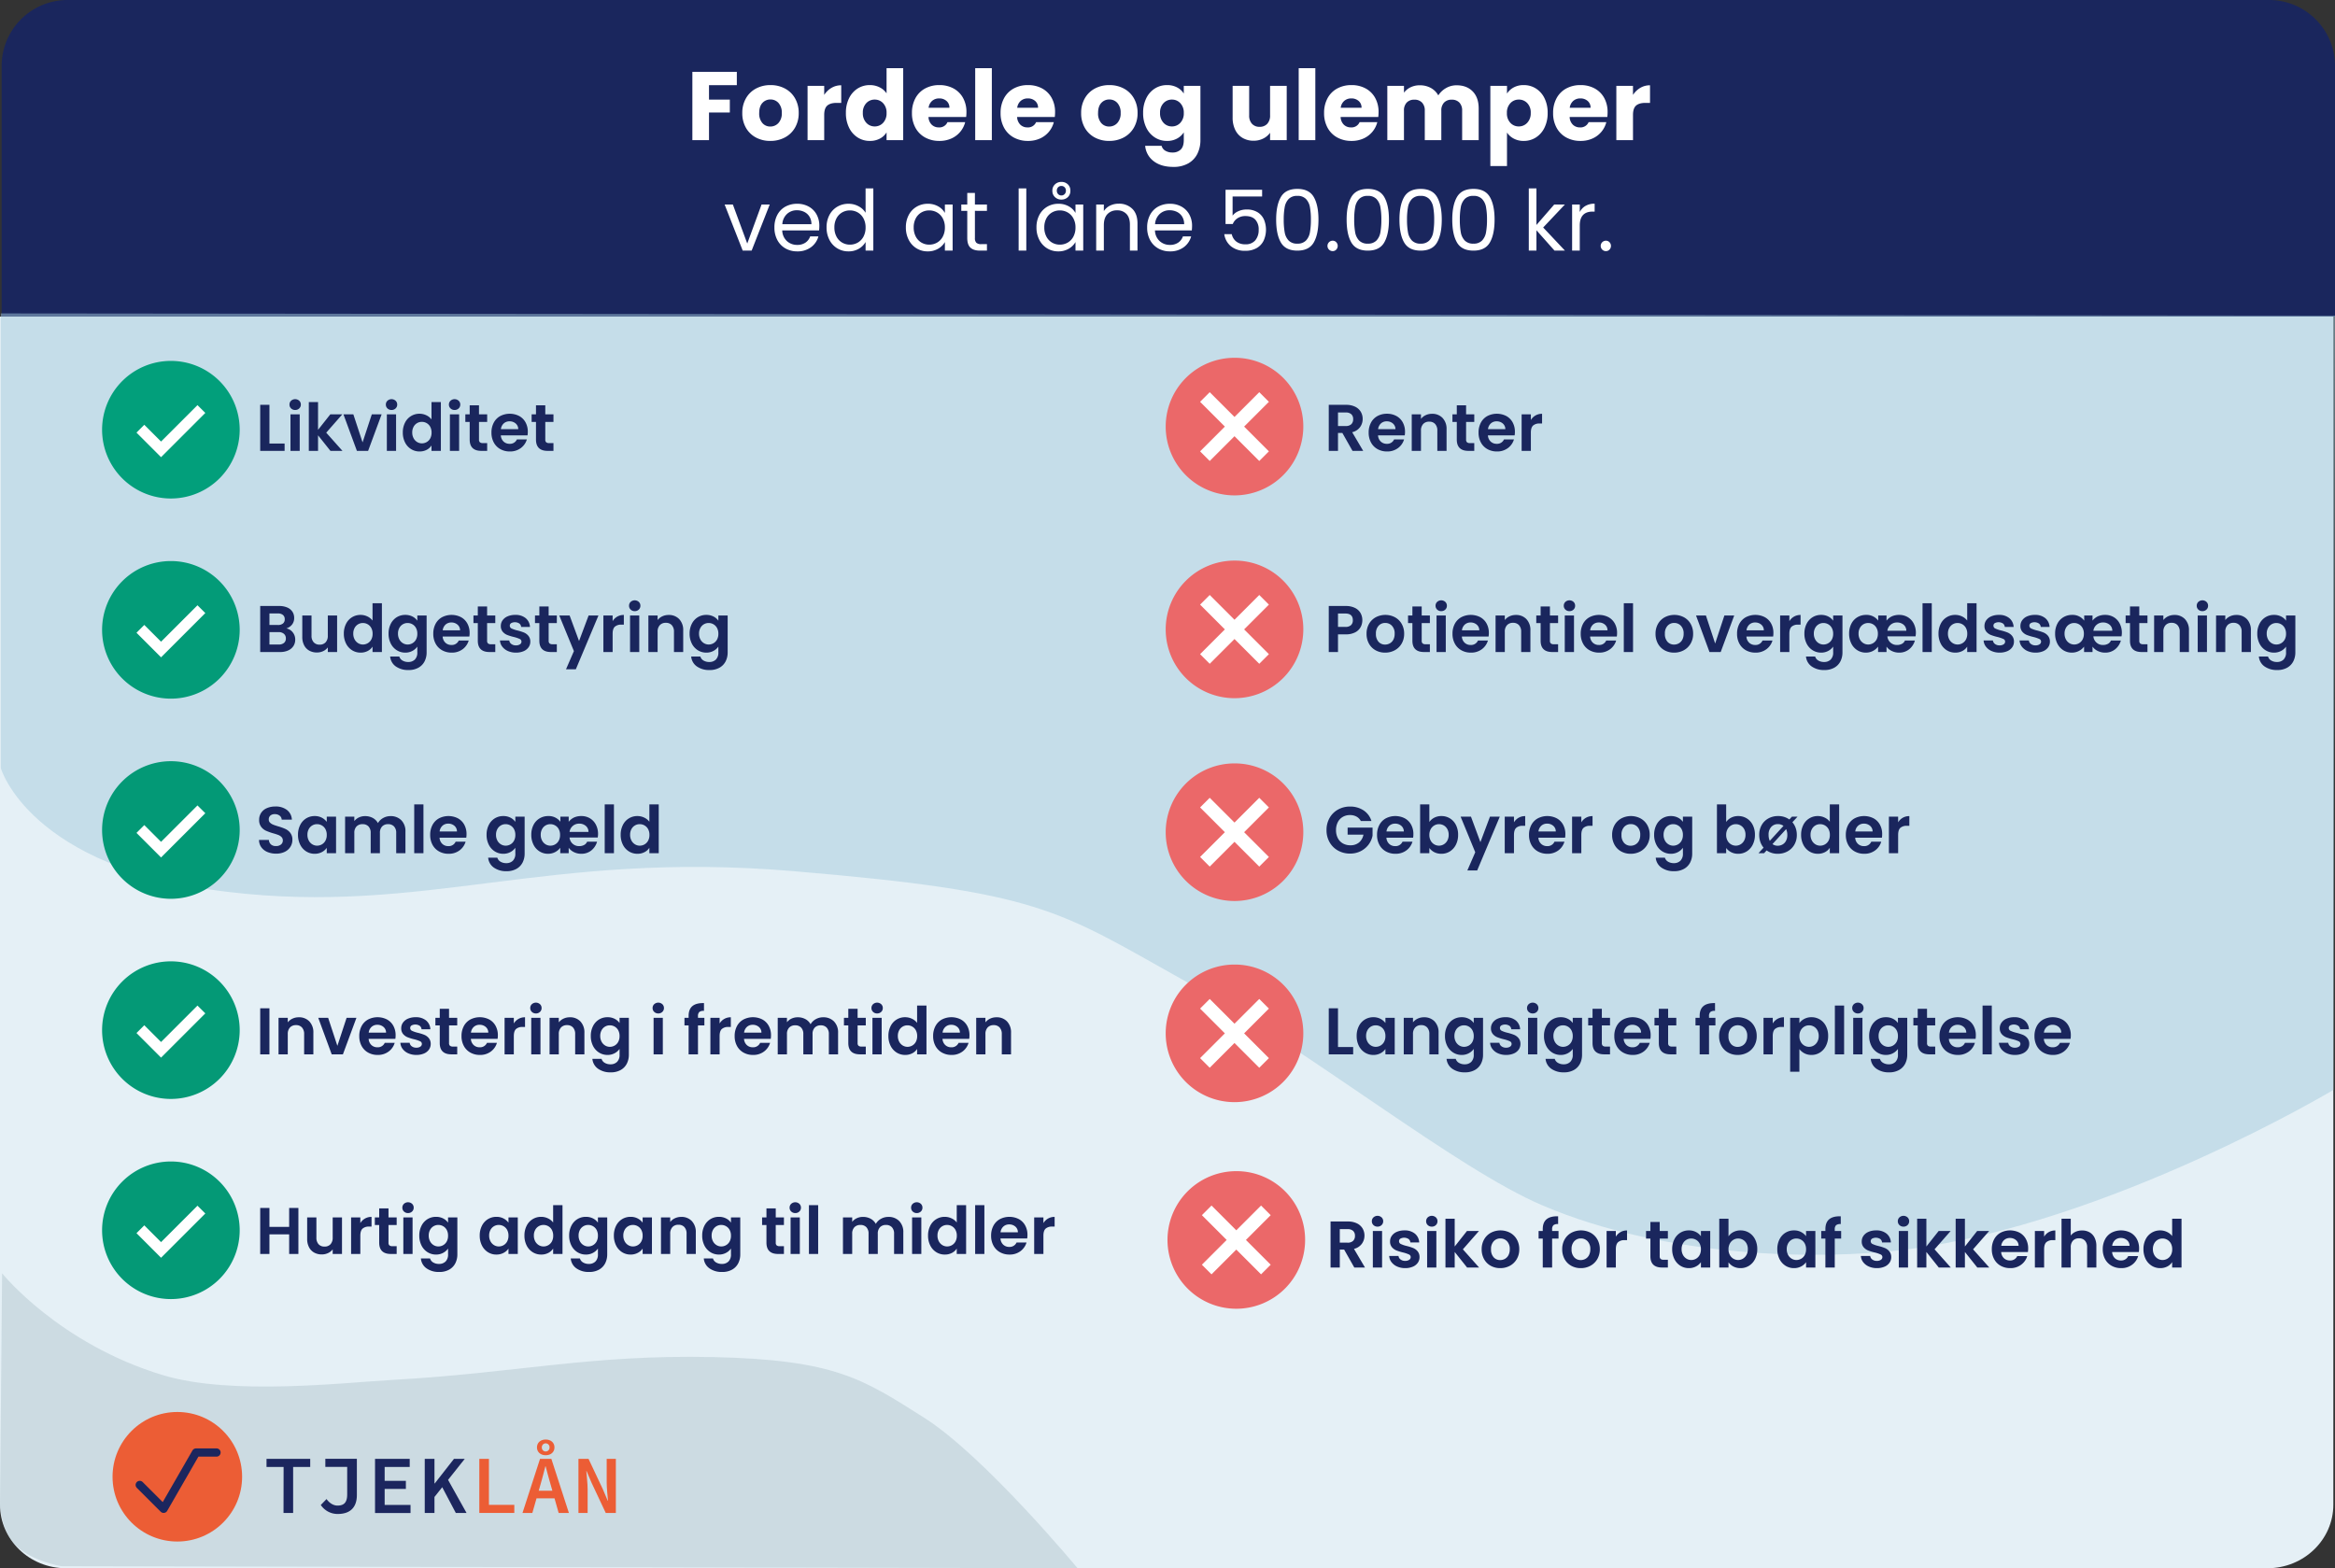 <svg xmlns="http://www.w3.org/2000/svg" width="1416" height="951.13" viewBox="0 0 1416 951.13">
  <rect x="0" y="0" width="1416" height="951.13" fill="#333333" stroke="none"/>
  <g id="Group_78025" data-name="Group 78025" transform="translate(-20200.197 -8261.871)">
    <g id="Group_78009" data-name="Group 78009" transform="translate(42248.863 14134.871)">
      <g id="Group_77179" data-name="Group 77179" transform="translate(-604.668 309)">
        <g id="Group_77177" data-name="Group 77177" transform="translate(-877 5265)">
          <g id="Group_76384" data-name="Group 76384" transform="translate(113 8)">
            <g id="Group_76381" data-name="Group 76381" transform="translate(-141 6954)">
              <g id="Group_76317" data-name="Group 76317" transform="translate(-20539 -18409)">
                <g id="Group_76307" data-name="Group 76307">
                  <g id="Group_76011" data-name="Group 76011" transform="translate(0 0)">
                    <path id="Rectangle_17344" data-name="Rectangle 17344" d="M40,0H1375a40,40,0,0,1,40,40V192a0,0,0,0,1,0,0H0a0,0,0,0,1,0,0V40A40,40,0,0,1,40,0Z" transform="translate(1)" fill="#1a265d"/>
                    <path id="Path_125802" data-name="Path 125802" d="M0,0H1415V720.546c0,21.309-17.909,38.583-40,38.583H40c-22.091,0-40-17.274-40-38.583Z" transform="translate(0 192)" fill="#e5f0f6"/>
                  </g>
                </g>
              </g>
              <path id="Path_130916" data-name="Path 130916" d="M-262.167-41.418v8.083H-279.04V-24.6h12.626v7.847H-279.04V0H-289.13V-41.418Zm20.3,41.89a18.172,18.172,0,0,1-8.7-2.065,15.12,15.12,0,0,1-6.077-5.9,17.63,17.63,0,0,1-2.212-8.968A17.488,17.488,0,0,1-256.62-25.4a15.213,15.213,0,0,1,6.136-5.93,18.345,18.345,0,0,1,8.732-2.065,18.345,18.345,0,0,1,8.732,2.065,15.213,15.213,0,0,1,6.136,5.93,17.488,17.488,0,0,1,2.242,8.938,17.31,17.31,0,0,1-2.271,8.939,15.36,15.36,0,0,1-6.195,5.929A18.52,18.52,0,0,1-241.87.472Zm0-8.732a6.573,6.573,0,0,0,4.926-2.124,8.438,8.438,0,0,0,2.036-6.077,8.6,8.6,0,0,0-1.977-6.077,6.387,6.387,0,0,0-4.868-2.124,6.4,6.4,0,0,0-4.9,2.095q-1.947,2.095-1.947,6.106a8.765,8.765,0,0,0,1.917,6.077A6.206,6.206,0,0,0-241.87-8.26Zm32.686-19.175a13.309,13.309,0,0,1,4.425-4.278,11.41,11.41,0,0,1,5.9-1.563V-22.6h-2.773q-3.776,0-5.664,1.622t-1.888,5.694V0h-10.089V-32.922h10.089Zm13.157,10.915a19.676,19.676,0,0,1,1.918-8.909,14.3,14.3,0,0,1,5.221-5.9,13.632,13.632,0,0,1,7.375-2.065,12.954,12.954,0,0,1,5.93,1.357,10.8,10.8,0,0,1,4.218,3.658V-43.66h10.089V0h-10.089V-4.72a10.278,10.278,0,0,1-4.042,3.776A12.669,12.669,0,0,1-181.514.472a13.489,13.489,0,0,1-7.375-2.094,14.473,14.473,0,0,1-5.221-5.959A19.863,19.863,0,0,1-196.028-16.52Zm24.662.059a8.249,8.249,0,0,0-2.094-5.959,6.805,6.805,0,0,0-5.1-2.183,6.85,6.85,0,0,0-5.1,2.154,8.144,8.144,0,0,0-2.094,5.929,8.355,8.355,0,0,0,2.094,5.989,6.762,6.762,0,0,0,5.1,2.212,6.805,6.805,0,0,0,5.1-2.183A8.249,8.249,0,0,0-171.366-16.461Zm48.439-.531a25.754,25.754,0,0,1-.177,2.95h-22.833a6.861,6.861,0,0,0,1.976,4.691,6.038,6.038,0,0,0,4.278,1.623,5.3,5.3,0,0,0,5.251-3.186h10.738a14.735,14.735,0,0,1-2.979,5.841A14.917,14.917,0,0,1-132.072-1,17.34,17.34,0,0,1-139.328.472a17.658,17.658,0,0,1-8.614-2.065,14.688,14.688,0,0,1-5.9-5.9,18.215,18.215,0,0,1-2.124-8.968,18.422,18.422,0,0,1,2.095-8.968,14.5,14.5,0,0,1,5.87-5.9,17.783,17.783,0,0,1,8.673-2.065,17.6,17.6,0,0,1,8.5,2.006,14.4,14.4,0,0,1,5.812,5.723A17.371,17.371,0,0,1-122.926-16.992Zm-10.325-2.655a5.187,5.187,0,0,0-1.77-4.13,6.515,6.515,0,0,0-4.425-1.534,6.39,6.39,0,0,0-4.277,1.475,6.551,6.551,0,0,0-2.154,4.189Zm25.724-24.013V0h-10.089V-43.66Zm38.35,26.668a25.754,25.754,0,0,1-.177,2.95H-92.188a6.861,6.861,0,0,0,1.977,4.691,6.038,6.038,0,0,0,4.277,1.623,5.3,5.3,0,0,0,5.251-3.186h10.738a14.735,14.735,0,0,1-2.979,5.841A14.917,14.917,0,0,1-78.323-1,17.34,17.34,0,0,1-85.58.472a17.658,17.658,0,0,1-8.614-2.065,14.688,14.688,0,0,1-5.9-5.9,18.215,18.215,0,0,1-2.124-8.968,18.422,18.422,0,0,1,2.094-8.968,14.5,14.5,0,0,1,5.871-5.9,17.783,17.783,0,0,1,8.673-2.065,17.6,17.6,0,0,1,8.5,2.006,14.4,14.4,0,0,1,5.812,5.723A17.371,17.371,0,0,1-69.178-16.992ZM-79.5-19.647a5.187,5.187,0,0,0-1.77-4.13A6.515,6.515,0,0,0-85.7-25.311a6.39,6.39,0,0,0-4.277,1.475,6.551,6.551,0,0,0-2.154,4.189ZM-36.374.472a18.172,18.172,0,0,1-8.7-2.065,15.121,15.121,0,0,1-6.077-5.9,17.63,17.63,0,0,1-2.212-8.968A17.488,17.488,0,0,1-51.124-25.4a15.213,15.213,0,0,1,6.136-5.93,18.345,18.345,0,0,1,8.732-2.065,18.345,18.345,0,0,1,8.732,2.065,15.213,15.213,0,0,1,6.136,5.93,17.488,17.488,0,0,1,2.242,8.938,17.31,17.31,0,0,1-2.271,8.939,15.36,15.36,0,0,1-6.2,5.929A18.52,18.52,0,0,1-36.374.472Zm0-8.732a6.573,6.573,0,0,0,4.927-2.124,8.438,8.438,0,0,0,2.035-6.077,8.6,8.6,0,0,0-1.976-6.077,6.387,6.387,0,0,0-4.867-2.124,6.4,6.4,0,0,0-4.9,2.095Q-43.1-20.473-43.1-16.461a8.765,8.765,0,0,0,1.918,6.077A6.206,6.206,0,0,0-36.374-8.26Zm35.1-25.134a12.669,12.669,0,0,1,6.107,1.416,10.431,10.431,0,0,1,4.042,3.717v-4.661H18.968V-.059a18.517,18.517,0,0,1-1.8,8.231,13.714,13.714,0,0,1-5.487,5.871,17.749,17.749,0,0,1-9.174,2.183q-7.316,0-11.859-3.452a13.027,13.027,0,0,1-5.192-9.351h9.971A4.773,4.773,0,0,0-2.331,6.4,8.172,8.172,0,0,0,2.035,7.493a6.863,6.863,0,0,0,4.985-1.8q1.859-1.8,1.859-5.753V-4.72A11.19,11.19,0,0,1,4.808-.974,12.29,12.29,0,0,1-1.269.472,13.489,13.489,0,0,1-8.644-1.622a14.473,14.473,0,0,1-5.222-5.959,19.863,19.863,0,0,1-1.917-8.939,19.676,19.676,0,0,1,1.917-8.909,14.3,14.3,0,0,1,5.222-5.9A13.632,13.632,0,0,1-1.269-33.394ZM8.879-16.461A8.249,8.249,0,0,0,6.785-22.42a6.805,6.805,0,0,0-5.1-2.183,6.85,6.85,0,0,0-5.1,2.154A8.144,8.144,0,0,0-5.517-16.52a8.355,8.355,0,0,0,2.094,5.989,6.762,6.762,0,0,0,5.1,2.212,6.805,6.805,0,0,0,5.1-2.183A8.249,8.249,0,0,0,8.879-16.461ZM71.3-32.922V0H61.212V-4.484a11.072,11.072,0,0,1-4.16,3.51A12.694,12.694,0,0,1,51.241.354a13.017,13.017,0,0,1-6.667-1.682A11.337,11.337,0,0,1,40.09-6.195,16.564,16.564,0,0,1,38.5-13.688V-32.922h10.03v17.877a7.225,7.225,0,0,0,1.711,5.133,6,6,0,0,0,4.6,1.829A6.073,6.073,0,0,0,59.5-9.912a7.225,7.225,0,0,0,1.711-5.133V-32.922ZM88.647-43.66V0H78.558V-43.66ZM127-16.992a25.754,25.754,0,0,1-.177,2.95H103.987a6.861,6.861,0,0,0,1.977,4.691,6.038,6.038,0,0,0,4.277,1.623,5.3,5.3,0,0,0,5.251-3.186H126.23a14.735,14.735,0,0,1-2.979,5.841A14.917,14.917,0,0,1,117.852-1,17.34,17.34,0,0,1,110.6.472a17.658,17.658,0,0,1-8.614-2.065,14.688,14.688,0,0,1-5.9-5.9,18.215,18.215,0,0,1-2.124-8.968,18.422,18.422,0,0,1,2.094-8.968,14.5,14.5,0,0,1,5.871-5.9,17.783,17.783,0,0,1,8.673-2.065,17.6,17.6,0,0,1,8.5,2.006,14.4,14.4,0,0,1,5.812,5.723A17.371,17.371,0,0,1,127-16.992Zm-10.325-2.655a5.187,5.187,0,0,0-1.77-4.13,6.515,6.515,0,0,0-4.425-1.534,6.39,6.39,0,0,0-4.277,1.475,6.551,6.551,0,0,0-2.154,4.189Zm57.643-13.629q6.136,0,9.764,3.717t3.629,10.325V0h-10.03V-17.877A6.8,6.8,0,0,0,176-22.8a6.139,6.139,0,0,0-4.632-1.741,6.139,6.139,0,0,0-4.632,1.741,6.8,6.8,0,0,0-1.682,4.926V0h-10.03V-17.877a6.8,6.8,0,0,0-1.682-4.926,6.139,6.139,0,0,0-4.632-1.741,6.139,6.139,0,0,0-4.632,1.741,6.8,6.8,0,0,0-1.682,4.926V0H132.308V-32.922H142.4v4.13a10.8,10.8,0,0,1,4.012-3.275,12.613,12.613,0,0,1,5.6-1.209,13.634,13.634,0,0,1,6.637,1.593,11.42,11.42,0,0,1,4.573,4.543,13.262,13.262,0,0,1,4.661-4.425A12.594,12.594,0,0,1,174.316-33.276Zm30.562,5.015a10.952,10.952,0,0,1,4.071-3.717,12.5,12.5,0,0,1,6.077-1.416,13.632,13.632,0,0,1,7.375,2.065,14.3,14.3,0,0,1,5.221,5.9,19.676,19.676,0,0,1,1.917,8.909,19.863,19.863,0,0,1-1.917,8.939A14.473,14.473,0,0,1,222.4-1.622,13.489,13.489,0,0,1,215.025.472a12.541,12.541,0,0,1-6.048-1.416,11.087,11.087,0,0,1-4.1-3.658v20.3H194.788V-32.922h10.089Zm14.4,11.741a8.144,8.144,0,0,0-2.095-5.929,6.918,6.918,0,0,0-5.162-2.154,6.805,6.805,0,0,0-5.1,2.183,8.249,8.249,0,0,0-2.094,5.959,8.249,8.249,0,0,0,2.094,5.959,6.805,6.805,0,0,0,5.1,2.183,6.855,6.855,0,0,0,5.133-2.212A8.285,8.285,0,0,0,219.273-16.52Zm46.61-.472a25.753,25.753,0,0,1-.177,2.95H242.874a6.861,6.861,0,0,0,1.976,4.691,6.038,6.038,0,0,0,4.278,1.623,5.3,5.3,0,0,0,5.251-3.186h10.738a14.735,14.735,0,0,1-2.979,5.841A14.917,14.917,0,0,1,256.738-1,17.34,17.34,0,0,1,249.482.472a17.658,17.658,0,0,1-8.614-2.065,14.688,14.688,0,0,1-5.9-5.9,18.215,18.215,0,0,1-2.124-8.968,18.422,18.422,0,0,1,2.095-8.968,14.5,14.5,0,0,1,5.87-5.9,17.783,17.783,0,0,1,8.673-2.065,17.6,17.6,0,0,1,8.5,2.006,14.4,14.4,0,0,1,5.811,5.723A17.371,17.371,0,0,1,265.883-16.992Zm-10.325-2.655a5.187,5.187,0,0,0-1.77-4.13,6.515,6.515,0,0,0-4.425-1.534,6.39,6.39,0,0,0-4.277,1.475,6.551,6.551,0,0,0-2.154,4.189Zm25.724-7.788a13.309,13.309,0,0,1,4.425-4.278,11.41,11.41,0,0,1,5.9-1.563V-22.6h-2.773q-3.776,0-5.664,1.622t-1.888,5.694V0H271.193V-32.922h10.089ZM-255.842,62.716l8.67-23.664h4.947L-253.19,67H-258.6l-10.965-27.948h5Zm43.707-10.761a27.312,27.312,0,0,1-.153,2.805h-22.338a9.036,9.036,0,0,0,2.83,6.451,9,9,0,0,0,6.248,2.32,8.582,8.582,0,0,0,5.023-1.4,7.424,7.424,0,0,0,2.83-3.749h5a12.014,12.014,0,0,1-4.488,6.554,13.546,13.546,0,0,1-8.364,2.524,14.127,14.127,0,0,1-7.115-1.785,12.635,12.635,0,0,1-4.922-5.075,15.738,15.738,0,0,1-1.785-7.625,15.962,15.962,0,0,1,1.734-7.6,12.172,12.172,0,0,1,4.87-5.023,14.5,14.5,0,0,1,7.217-1.759,14.026,14.026,0,0,1,7.038,1.734,12.007,12.007,0,0,1,4.717,4.768A14.073,14.073,0,0,1-212.135,51.955Zm-4.794-.969a8.561,8.561,0,0,0-1.173-4.564,7.628,7.628,0,0,0-3.187-2.907,9.942,9.942,0,0,0-4.463-.994,8.6,8.6,0,0,0-5.992,2.244,9.143,9.143,0,0,0-2.831,6.222Zm9.18,1.938a15.7,15.7,0,0,1,1.734-7.522,12.581,12.581,0,0,1,4.768-5.024,13.176,13.176,0,0,1,6.809-1.785,12.641,12.641,0,0,1,6.069,1.5,10.857,10.857,0,0,1,4.284,3.952V29.26h4.692V67h-4.692V61.747a10.861,10.861,0,0,1-4.08,4.105,12.145,12.145,0,0,1-6.324,1.606,12.8,12.8,0,0,1-6.758-1.836,12.817,12.817,0,0,1-4.768-5.151A16.042,16.042,0,0,1-207.749,52.924Zm23.664.051a11.362,11.362,0,0,0-1.275-5.508,9,9,0,0,0-3.443-3.6,9.378,9.378,0,0,0-4.768-1.249,9.39,9.39,0,0,0-4.743,1.224,8.88,8.88,0,0,0-3.417,3.57,11.363,11.363,0,0,0-1.275,5.508,11.625,11.625,0,0,0,1.275,5.584,9.02,9.02,0,0,0,3.417,3.621,9.241,9.241,0,0,0,4.743,1.25,9.378,9.378,0,0,0,4.768-1.25,8.964,8.964,0,0,0,3.443-3.621A11.512,11.512,0,0,0-184.085,52.975Zm24.429-.051a15.7,15.7,0,0,1,1.734-7.522,12.581,12.581,0,0,1,4.768-5.024,13.079,13.079,0,0,1,6.758-1.785,12.4,12.4,0,0,1,6.375,1.581,10.534,10.534,0,0,1,4.029,3.978v-5.1h4.692V67h-4.692V61.8a10.934,10.934,0,0,1-4.105,4.055,12.282,12.282,0,0,1-6.35,1.606,12.669,12.669,0,0,1-6.732-1.836,12.877,12.877,0,0,1-4.743-5.151A16.042,16.042,0,0,1-159.656,52.924Zm23.664.051a11.363,11.363,0,0,0-1.275-5.508,9,9,0,0,0-3.443-3.6,9.378,9.378,0,0,0-4.768-1.249,9.39,9.39,0,0,0-4.743,1.224,8.88,8.88,0,0,0-3.417,3.57,11.363,11.363,0,0,0-1.275,5.508,11.625,11.625,0,0,0,1.275,5.584,9.02,9.02,0,0,0,3.417,3.621,9.241,9.241,0,0,0,4.743,1.25,9.378,9.378,0,0,0,4.768-1.25,8.964,8.964,0,0,0,3.443-3.621A11.512,11.512,0,0,0-135.992,52.975Zm18.207-10.1V59.35a3.919,3.919,0,0,0,.867,2.882,4.273,4.273,0,0,0,3.009.841h3.417V67h-4.182q-3.876,0-5.814-1.785t-1.938-5.865V42.877h-3.621V39.052h3.621V32.014h4.641v7.038h7.293v3.825ZM-86.624,29.26V67h-4.641V29.26Zm6.171,23.664A15.7,15.7,0,0,1-78.719,45.4a12.581,12.581,0,0,1,4.768-5.024,13.079,13.079,0,0,1,6.758-1.785,12.4,12.4,0,0,1,6.375,1.581,10.534,10.534,0,0,1,4.029,3.978v-5.1H-52.1V67h-4.692V61.8a10.934,10.934,0,0,1-4.106,4.055,12.282,12.282,0,0,1-6.349,1.606,12.669,12.669,0,0,1-6.732-1.836,12.877,12.877,0,0,1-4.743-5.151A16.042,16.042,0,0,1-80.453,52.924Zm23.664.051a11.362,11.362,0,0,0-1.275-5.508,9,9,0,0,0-3.443-3.6,9.378,9.378,0,0,0-4.768-1.249,9.39,9.39,0,0,0-4.743,1.224,8.88,8.88,0,0,0-3.417,3.57,11.362,11.362,0,0,0-1.275,5.508,11.625,11.625,0,0,0,1.275,5.584,9.02,9.02,0,0,0,3.417,3.621,9.241,9.241,0,0,0,4.743,1.25,9.378,9.378,0,0,0,4.768-1.25,8.964,8.964,0,0,0,3.443-3.621A11.512,11.512,0,0,0-56.789,52.975ZM-59.9,30.688a5.084,5.084,0,0,1-1.556,3.9,5.492,5.492,0,0,1-3.9,1.453,5.462,5.462,0,0,1-3.876-1.479,5.061,5.061,0,0,1-1.581-3.876,5.061,5.061,0,0,1,1.581-3.876,5.462,5.462,0,0,1,3.876-1.479,5.492,5.492,0,0,1,3.9,1.453A5.084,5.084,0,0,1-59.9,30.688Zm-2.7-.051a2.793,2.793,0,0,0-.79-2.065,2.666,2.666,0,0,0-1.964-.791,2.666,2.666,0,0,0-1.964.791,2.793,2.793,0,0,0-.79,2.065,2.881,2.881,0,0,0,.79,2.091,2.623,2.623,0,0,0,1.964.816,2.623,2.623,0,0,0,1.964-.816A2.881,2.881,0,0,0-62.6,30.637Zm31.977,7.9a11.327,11.327,0,0,1,8.262,3.086q3.162,3.085,3.162,8.9V67h-4.59V51.19q0-4.182-2.091-6.4a7.471,7.471,0,0,0-5.712-2.218,7.65,7.65,0,0,0-5.839,2.3Q-39.6,47.161-39.6,51.547V67h-4.641V39.052H-39.6V43.03a9.214,9.214,0,0,1,3.749-3.315A11.627,11.627,0,0,1-30.626,38.542ZM13.9,51.955a27.313,27.313,0,0,1-.153,2.805H-8.594a9.036,9.036,0,0,0,2.83,6.451,9,9,0,0,0,6.248,2.32,8.582,8.582,0,0,0,5.024-1.4,7.424,7.424,0,0,0,2.83-3.749h5a12.014,12.014,0,0,1-4.488,6.554A13.546,13.546,0,0,1,.484,67.459,14.127,14.127,0,0,1-6.63,65.674,12.635,12.635,0,0,1-11.552,60.6a15.738,15.738,0,0,1-1.785-7.625,15.962,15.962,0,0,1,1.734-7.6,12.173,12.173,0,0,1,4.87-5.023A14.5,14.5,0,0,1,.484,38.593a14.026,14.026,0,0,1,7.038,1.734A12.007,12.007,0,0,1,12.24,45.1,14.073,14.073,0,0,1,13.9,51.955ZM9.1,50.986A8.561,8.561,0,0,0,7.93,46.422a7.628,7.628,0,0,0-3.187-2.907A9.942,9.942,0,0,0,.28,42.52a8.6,8.6,0,0,0-5.993,2.244,9.143,9.143,0,0,0-2.831,6.222ZM56.38,34.156h-17.9V45.784a8.461,8.461,0,0,1,3.468-2.678,11.791,11.791,0,0,1,4.947-1.045,12.239,12.239,0,0,1,6.885,1.76,9.912,9.912,0,0,1,3.8,4.539,16.062,16.062,0,0,1-.23,12.47,10.448,10.448,0,0,1-4.207,4.59A13.514,13.514,0,0,1,46.129,67.1a13.122,13.122,0,0,1-8.67-2.754A11.481,11.481,0,0,1,33.43,57h4.539a7.617,7.617,0,0,0,2.805,4.539,8.664,8.664,0,0,0,5.406,1.632,7.487,7.487,0,0,0,6.069-2.423,9.605,9.605,0,0,0,2.04-6.4,8.624,8.624,0,0,0-2.04-6.146q-2.04-2.167-6.018-2.167a8.5,8.5,0,0,0-4.718,1.3,7.5,7.5,0,0,0-2.932,3.544H34.2V30.076H56.38ZM64.9,48.181q0-8.772,2.856-13.694t10-4.922q7.089,0,9.945,4.922T90.55,48.181q0,8.925-2.856,13.872T77.749,67q-7.14,0-10-4.947T64.9,48.181Zm21.063,0a41.049,41.049,0,0,0-.586-7.522,9.568,9.568,0,0,0-2.4-4.973A6.908,6.908,0,0,0,77.749,33.8a6.979,6.979,0,0,0-5.278,1.887,9.568,9.568,0,0,0-2.4,4.973,41.049,41.049,0,0,0-.587,7.522,42.5,42.5,0,0,0,.587,7.7,9.588,9.588,0,0,0,2.4,5,6.979,6.979,0,0,0,5.278,1.887,6.908,6.908,0,0,0,5.228-1.887,9.588,9.588,0,0,0,2.4-5A42.5,42.5,0,0,0,85.96,48.181ZM99.169,67.306a3.162,3.162,0,1,1,0-6.324,2.91,2.91,0,0,1,2.168.918,3.267,3.267,0,0,1,0,4.488A2.91,2.91,0,0,1,99.169,67.306Zm8.466-19.125q0-8.772,2.856-13.694t10-4.922q7.089,0,9.945,4.922t2.856,13.694q0,8.925-2.856,13.872T120.487,67q-7.14,0-10-4.947T107.635,48.181Zm21.063,0a41.048,41.048,0,0,0-.587-7.522,9.568,9.568,0,0,0-2.4-4.973,6.908,6.908,0,0,0-5.228-1.887,6.979,6.979,0,0,0-5.278,1.887,9.568,9.568,0,0,0-2.4,4.973,41.049,41.049,0,0,0-.587,7.522,42.5,42.5,0,0,0,.587,7.7,9.588,9.588,0,0,0,2.4,5,6.979,6.979,0,0,0,5.278,1.887,6.908,6.908,0,0,0,5.228-1.887,9.588,9.588,0,0,0,2.4-5A42.5,42.5,0,0,0,128.7,48.181Zm10.965,0q0-8.772,2.856-13.694t10-4.922q7.089,0,9.945,4.922t2.856,13.694q0,8.925-2.856,13.872T152.516,67q-7.14,0-10-4.947T139.663,48.181Zm21.063,0a41.048,41.048,0,0,0-.587-7.522,9.568,9.568,0,0,0-2.4-4.973,6.908,6.908,0,0,0-5.227-1.887,6.979,6.979,0,0,0-5.279,1.887,9.568,9.568,0,0,0-2.4,4.973,41.048,41.048,0,0,0-.587,7.522,42.5,42.5,0,0,0,.587,7.7,9.588,9.588,0,0,0,2.4,5,6.979,6.979,0,0,0,5.279,1.887,6.908,6.908,0,0,0,5.227-1.887,9.588,9.588,0,0,0,2.4-5A42.5,42.5,0,0,0,160.727,48.181Zm10.965,0q0-8.772,2.856-13.694t10-4.922q7.089,0,9.945,4.922t2.856,13.694q0,8.925-2.856,13.872T184.543,67q-7.14,0-10-4.947T171.691,48.181Zm21.063,0a41.048,41.048,0,0,0-.587-7.522,9.568,9.568,0,0,0-2.4-4.973,6.908,6.908,0,0,0-5.227-1.887,6.979,6.979,0,0,0-5.279,1.887,9.568,9.568,0,0,0-2.4,4.973,41.048,41.048,0,0,0-.587,7.522,42.5,42.5,0,0,0,.587,7.7,9.588,9.588,0,0,0,2.4,5,6.979,6.979,0,0,0,5.279,1.887,6.908,6.908,0,0,0,5.227-1.887,9.588,9.588,0,0,0,2.4-5A42.5,42.5,0,0,0,192.754,48.181ZM233.707,67,222.742,54.658V67H218.1V29.26h4.641V51.445L233.5,39.052h6.477L226.822,52.975,240.031,67Zm15.3-23.409a8.9,8.9,0,0,1,3.493-3.723,10.8,10.8,0,0,1,5.534-1.326v4.794H256.81q-7.8,0-7.8,8.466V67h-4.641V39.052h4.641Zm15.861,23.715a3.162,3.162,0,1,1,0-6.324,2.91,2.91,0,0,1,2.167.918,3.267,3.267,0,0,1,0,4.488A2.91,2.91,0,0,1,264.868,67.306Z" transform="translate(-19830 -18324)" fill="#fff"/>
            </g>
            <path id="Path_125895" data-name="Path 125895" d="M-12733.955-20275.812s-135.794,81.172-259.483,96.828c-52.2,6.605-145.056,5.148-219.892-26.682-52.889-22.5-138.779-92.428-218.93-137.248-75.821-42.4-85.928-53.008-236.077-65.629s-222.354,27.031-342.669,12.605-137.482-75.055-137.482-75.055v-275.766l1415.514,1.334Z" transform="translate(-6531.025 9481.852)" fill="#a3cadb" opacity="0.496"/>
            <g id="Group_76382" data-name="Group 76382" transform="translate(-200 6954)">
              <g id="Group_76343" data-name="Group 76343" transform="translate(-17557 -35196)">
                <g id="Group_76006" data-name="Group 76006" transform="translate(-3140.842 8330.748)">
                  <ellipse id="Ellipse_591" data-name="Ellipse 591" cx="33.9" cy="31.855" rx="33.9" ry="31.855" transform="translate(932.662 8683.222)" fill="#fff"/>
                  <g id="android-cancel" transform="translate(924.753 8673.252)">
                    <path id="Path_124840" data-name="Path 124840" d="M46.224,4.5A41.724,41.724,0,1,0,87.947,46.224,41.579,41.579,0,0,0,46.224,4.5ZM67.086,61.244l-5.841,5.841L46.224,52.064,31.2,67.085l-5.842-5.841L40.383,46.224,25.361,31.2l5.842-5.84,15.021,15.02,15.021-15.02,5.841,5.84L52.065,46.224,67.086,61.244Z" transform="translate(-4.5 -4.5)" fill="#eb6869"/>
                  </g>
                </g>
                <g id="Group_76312" data-name="Group 76312" transform="translate(-3140.842 8453.748)">
                  <ellipse id="Ellipse_591-2" data-name="Ellipse 591" cx="33.9" cy="31.855" rx="33.9" ry="31.855" transform="translate(932.662 8683.222)" fill="#fff"/>
                  <g id="android-cancel-2" data-name="android-cancel" transform="translate(924.753 8673.252)">
                    <path id="Path_124840-2" data-name="Path 124840" d="M46.224,4.5A41.724,41.724,0,1,0,87.947,46.224,41.579,41.579,0,0,0,46.224,4.5ZM67.086,61.244l-5.841,5.841L46.224,52.064,31.2,67.085l-5.842-5.841L40.383,46.224,25.361,31.2l5.842-5.84,15.021,15.02,15.021-15.02,5.841,5.84L52.065,46.224,67.086,61.244Z" transform="translate(-4.5 -4.5)" fill="#eb6869"/>
                  </g>
                </g>
                <g id="Group_76313" data-name="Group 76313" transform="translate(-3140.842 8576.749)">
                  <ellipse id="Ellipse_591-3" data-name="Ellipse 591" cx="33.9" cy="31.855" rx="33.9" ry="31.855" transform="translate(932.662 8683.222)" fill="#fff"/>
                  <g id="android-cancel-3" data-name="android-cancel" transform="translate(924.753 8673.252)">
                    <path id="Path_124840-3" data-name="Path 124840" d="M46.224,4.5A41.724,41.724,0,1,0,87.947,46.224,41.579,41.579,0,0,0,46.224,4.5ZM67.086,61.244l-5.841,5.841L46.224,52.064,31.2,67.085l-5.842-5.841L40.383,46.224,25.361,31.2l5.842-5.84,15.021,15.02,15.021-15.02,5.841,5.84L52.065,46.224,67.086,61.244Z" transform="translate(-4.5 -4.5)" fill="#eb6869"/>
                  </g>
                </g>
                <g id="Group_76314" data-name="Group 76314" transform="translate(-3140.842 8698.748)">
                  <ellipse id="Ellipse_591-4" data-name="Ellipse 591" cx="33.9" cy="31.855" rx="33.9" ry="31.855" transform="translate(932.662 8683.222)" fill="#fff"/>
                  <g id="android-cancel-4" data-name="android-cancel" transform="translate(924.753 8673.252)">
                    <path id="Path_124840-4" data-name="Path 124840" d="M46.224,4.5A41.724,41.724,0,1,0,87.947,46.224,41.579,41.579,0,0,0,46.224,4.5ZM67.086,61.244l-5.841,5.841L46.224,52.064,31.2,67.085l-5.842-5.841L40.383,46.224,25.361,31.2l5.842-5.84,15.021,15.02,15.021-15.02,5.841,5.84L52.065,46.224,67.086,61.244Z" transform="translate(-4.5 -4.5)" fill="#eb6869"/>
                  </g>
                </g>
                <g id="Group_76315" data-name="Group 76315" transform="translate(-3139.752 8824.046)">
                  <ellipse id="Ellipse_591-5" data-name="Ellipse 591" cx="33.9" cy="31.855" rx="33.9" ry="31.855" transform="translate(932.662 8683.222)" fill="#fff"/>
                  <g id="android-cancel-5" data-name="android-cancel" transform="translate(924.753 8673.252)">
                    <path id="Path_124840-5" data-name="Path 124840" d="M46.224,4.5A41.724,41.724,0,1,0,87.947,46.224,41.579,41.579,0,0,0,46.224,4.5ZM67.086,61.244l-5.841,5.841L46.224,52.064,31.2,67.085l-5.842-5.841L40.383,46.224,25.361,31.2l5.842-5.84,15.021,15.02,15.021-15.02,5.841,5.84L52.065,46.224,67.086,61.244Z" transform="translate(-4.5 -4.5)" fill="#eb6869"/>
                  </g>
                </g>
              </g>
            </g>
            <g id="Group_76383" data-name="Group 76383" transform="translate(-147 6954)">
              <g id="Group_76344" data-name="Group 76344" transform="translate(-17557 -35196)">
                <g id="Group_76005" data-name="Group 76005" transform="translate(-2325 7541.48)">
                  <ellipse id="Ellipse_590" data-name="Ellipse 590" cx="30.563" cy="27.355" rx="30.563" ry="27.355" transform="translate(-577.93 9478.779)" fill="#fff"/>
                  <g id="checkmark-filled" transform="translate(-589.091 9464.409)">
                    <path id="Path_124839" data-name="Path 124839" d="M44.724,3A41.724,41.724,0,1,0,86.448,44.724,41.724,41.724,0,0,0,44.724,3ZM38.764,61.384l-14.9-14.9L28.6,41.744,38.764,51.907,60.848,29.823,65.6,34.549Z" transform="translate(-3 -3)" fill="#029f7b"/>
                  </g>
                </g>
                <g id="Group_76308" data-name="Group 76308" transform="translate(-2325 7662.867)">
                  <ellipse id="Ellipse_590-2" data-name="Ellipse 590" cx="30.563" cy="27.355" rx="30.563" ry="27.355" transform="translate(-577.93 9478.779)" fill="#fff"/>
                  <g id="checkmark-filled-2" data-name="checkmark-filled" transform="translate(-589.091 9464.409)">
                    <path id="Path_124839-2" data-name="Path 124839" d="M44.724,3A41.724,41.724,0,1,0,86.448,44.724,41.724,41.724,0,0,0,44.724,3ZM38.764,61.384l-14.9-14.9L28.6,41.744,38.764,51.907,60.848,29.823,65.6,34.549Z" transform="translate(-3 -3)" fill="#039b78"/>
                  </g>
                </g>
                <g id="Group_76309" data-name="Group 76309" transform="translate(-2325 7784.254)">
                  <ellipse id="Ellipse_590-3" data-name="Ellipse 590" cx="30.563" cy="27.355" rx="30.563" ry="27.355" transform="translate(-577.93 9478.779)" fill="#fff"/>
                  <g id="checkmark-filled-3" data-name="checkmark-filled" transform="translate(-589.091 9464.409)">
                    <path id="Path_124839-3" data-name="Path 124839" d="M44.724,3A41.724,41.724,0,1,0,86.448,44.724,41.724,41.724,0,0,0,44.724,3ZM38.764,61.384l-14.9-14.9L28.6,41.744,38.764,51.907,60.848,29.823,65.6,34.549Z" transform="translate(-3 -3)" fill="#039976"/>
                  </g>
                </g>
                <g id="Group_76310" data-name="Group 76310" transform="translate(-2325 7905.641)">
                  <ellipse id="Ellipse_590-4" data-name="Ellipse 590" cx="30.563" cy="27.355" rx="30.563" ry="27.355" transform="translate(-577.93 9478.779)" fill="#fff"/>
                  <g id="checkmark-filled-4" data-name="checkmark-filled" transform="translate(-589.091 9464.409)">
                    <path id="Path_124839-4" data-name="Path 124839" d="M44.724,3A41.724,41.724,0,1,0,86.448,44.724,41.724,41.724,0,0,0,44.724,3ZM38.764,61.384l-14.9-14.9L28.6,41.744,38.764,51.907,60.848,29.823,65.6,34.549Z" transform="translate(-3 -3)" fill="#049976"/>
                  </g>
                </g>
                <g id="Group_78023" data-name="Group 78023" transform="translate(-2325 8027.027)">
                  <ellipse id="Ellipse_590-5" data-name="Ellipse 590" cx="30.563" cy="27.355" rx="30.563" ry="27.355" transform="translate(-577.93 9478.779)" fill="#fff"/>
                  <g id="checkmark-filled-5" data-name="checkmark-filled" transform="translate(-589.091 9464.409)">
                    <path id="Path_124839-5" data-name="Path 124839" d="M44.724,3A41.724,41.724,0,1,0,86.448,44.724,41.724,41.724,0,0,0,44.724,3ZM38.764,61.384l-14.9-14.9L28.6,41.744,38.764,51.907,60.848,29.823,65.6,34.549Z" transform="translate(-3 -3)" fill="#049976"/>
                  </g>
                </g>
              </g>
            </g>
            <path id="Path_125896" data-name="Path 125896" d="M-20029.352-10789.979s-56.676-68.368-93.357-91.494-53.189-34.963-127.689-36.574-119.187,9.649-194.016,13.816c-29.855,1.663-97.859,9.673-139.4-2.8-63.328-19.014-97.738-61.825-97.738-61.825l-1.268,140.337s.4,15.4,9.623,24.729,27.275,12.567,27.275,12.567Z" transform="translate(2.824 286.108)" fill="#44687a" opacity="0.154"/>
          </g>
        </g>
      </g>
    </g>
    <path id="Path_130906" data-name="Path 130906" d="M8.36,37.56h9.2V42H2.76V14.08h5.6ZM23.96,17.2a3.412,3.412,0,0,1-2.46-.94,3.11,3.11,0,0,1-.98-2.34,3.11,3.11,0,0,1,.98-2.34,3.689,3.689,0,0,1,4.92,0,3.11,3.11,0,0,1,.98,2.34,3.11,3.11,0,0,1-.98,2.34A3.412,3.412,0,0,1,23.96,17.2Zm2.76,2.64V42h-5.6V19.84ZM45.36,42l-7.52-9.44V42h-5.6V12.4h5.6V29.24l7.44-9.4h7.28L42.8,30.96,52.64,42Zm19.48-5.16,5.6-17H76.4L68.2,42H61.4L53.24,19.84h6ZM82.4,17.2a3.412,3.412,0,0,1-2.46-.94,3.11,3.11,0,0,1-.98-2.34,3.11,3.11,0,0,1,.98-2.34,3.689,3.689,0,0,1,4.92,0,3.11,3.11,0,0,1,.98,2.34,3.11,3.11,0,0,1-.98,2.34A3.412,3.412,0,0,1,82.4,17.2Zm2.76,2.64V42h-5.6V19.84Zm4.08,11a12.826,12.826,0,0,1,1.34-5.96,9.661,9.661,0,0,1,8.82-5.4,9.412,9.412,0,0,1,4.12.94,8.238,8.238,0,0,1,3.12,2.5V12.4h5.68V42h-5.68V38.72a7.589,7.589,0,0,1-2.92,2.64,9.147,9.147,0,0,1-4.36,1,9.518,9.518,0,0,1-5.12-1.44,10.028,10.028,0,0,1-3.66-4.06A13.039,13.039,0,0,1,89.24,30.84Zm17.44.08a7.183,7.183,0,0,0-.8-3.5,5.64,5.64,0,0,0-2.16-2.24,5.773,5.773,0,0,0-2.92-.78,5.624,5.624,0,0,0-5.02,2.98,6.954,6.954,0,0,0-.82,3.46,7.183,7.183,0,0,0,.82,3.5,5.9,5.9,0,0,0,2.16,2.3,5.487,5.487,0,0,0,2.86.8,5.773,5.773,0,0,0,2.92-.78,5.64,5.64,0,0,0,2.16-2.24A7.183,7.183,0,0,0,106.68,30.92ZM120.64,17.2a3.412,3.412,0,0,1-2.46-.94,3.11,3.11,0,0,1-.98-2.34,3.11,3.11,0,0,1,.98-2.34,3.689,3.689,0,0,1,4.92,0,3.11,3.11,0,0,1,.98,2.34,3.11,3.11,0,0,1-.98,2.34A3.412,3.412,0,0,1,120.64,17.2Zm2.76,2.64V42h-5.6V19.84Zm12.04,4.6V35.16a2.119,2.119,0,0,0,.54,1.62,2.653,2.653,0,0,0,1.82.5h2.6V42h-3.52q-7.08,0-7.08-6.88V24.44h-2.64v-4.6h2.64V14.36h5.64v5.48h4.96v4.6Zm29.6,6a13.215,13.215,0,0,1-.16,2.16h-16.2a5.509,5.509,0,0,0,1.68,3.76A5.18,5.18,0,0,0,154,37.72a4.573,4.573,0,0,0,4.44-2.68h6.04a10.094,10.094,0,0,1-3.68,5.26,10.743,10.743,0,0,1-6.68,2.06,11.56,11.56,0,0,1-5.74-1.42,9.995,9.995,0,0,1-3.96-4.02,12.317,12.317,0,0,1-1.42-6,12.547,12.547,0,0,1,1.4-6.04,9.768,9.768,0,0,1,3.92-4,12.586,12.586,0,0,1,11.46-.04,9.571,9.571,0,0,1,3.88,3.86A11.681,11.681,0,0,1,165.04,30.44Zm-5.8-1.6a4.441,4.441,0,0,0-1.56-3.46,5.527,5.527,0,0,0-3.72-1.3,5.083,5.083,0,0,0-3.5,1.26,5.54,5.54,0,0,0-1.74,3.5Zm16.4-4.4V35.16a2.119,2.119,0,0,0,.54,1.62,2.653,2.653,0,0,0,1.82.5h2.6V42h-3.52Q170,42,170,35.12V24.44h-2.64v-4.6H170V14.36h5.64v5.48h4.96v4.6Z" transform="translate(20355.23 8493.324)" fill="#1a265d"/>
    <path id="Path_130915" data-name="Path 130915" d="M17.16,42,11,31.12H8.36V42H2.76V14.08H13.24a12.237,12.237,0,0,1,5.52,1.14,7.964,7.964,0,0,1,3.42,3.08,8.406,8.406,0,0,1,1.14,4.34,8.313,8.313,0,0,1-1.6,4.98,8.219,8.219,0,0,1-4.76,3.06L23.64,42ZM8.36,26.92h4.68a4.676,4.676,0,0,0,3.4-1.1,4.094,4.094,0,0,0,1.12-3.06,3.906,3.906,0,0,0-1.12-2.98,4.789,4.789,0,0,0-3.4-1.06H8.36ZM49,30.44a13.215,13.215,0,0,1-.16,2.16H32.64a5.509,5.509,0,0,0,1.68,3.76,5.18,5.18,0,0,0,3.64,1.36,4.573,4.573,0,0,0,4.44-2.68h6.04a10.094,10.094,0,0,1-3.68,5.26,10.743,10.743,0,0,1-6.68,2.06,11.56,11.56,0,0,1-5.74-1.42,9.995,9.995,0,0,1-3.96-4.02,12.317,12.317,0,0,1-1.42-6,12.547,12.547,0,0,1,1.4-6.04,9.768,9.768,0,0,1,3.92-4,11.743,11.743,0,0,1,5.8-1.4,11.65,11.65,0,0,1,5.66,1.36,9.572,9.572,0,0,1,3.88,3.86A11.681,11.681,0,0,1,49,30.44Zm-5.8-1.6a4.441,4.441,0,0,0-1.56-3.46,5.527,5.527,0,0,0-3.72-1.3,5.083,5.083,0,0,0-3.5,1.26,5.54,5.54,0,0,0-1.74,3.5Zm22.16-9.32a8.541,8.541,0,0,1,6.4,2.5A9.571,9.571,0,0,1,74.2,29V42H68.6V29.76a5.746,5.746,0,0,0-1.32-4.06,4.675,4.675,0,0,0-3.6-1.42,4.79,4.79,0,0,0-3.66,1.42,5.692,5.692,0,0,0-1.34,4.06V42h-5.6V19.84h5.6V22.6a7.736,7.736,0,0,1,2.86-2.26A8.847,8.847,0,0,1,65.36,19.52Zm20.68,4.92V35.16a2.119,2.119,0,0,0,.54,1.62,2.653,2.653,0,0,0,1.82.5H91V42H87.48q-7.08,0-7.08-6.88V24.44H77.76v-4.6H80.4V14.36h5.64v5.48H91v4.6Zm29.6,6a13.216,13.216,0,0,1-.16,2.16H99.28a5.509,5.509,0,0,0,1.68,3.76,5.18,5.18,0,0,0,3.64,1.36,4.573,4.573,0,0,0,4.44-2.68h6.04a10.094,10.094,0,0,1-3.68,5.26,10.743,10.743,0,0,1-6.68,2.06,11.56,11.56,0,0,1-5.74-1.42,9.995,9.995,0,0,1-3.96-4.02,12.318,12.318,0,0,1-1.42-6A12.547,12.547,0,0,1,95,24.88a9.768,9.768,0,0,1,3.92-4,12.586,12.586,0,0,1,11.46-.04,9.572,9.572,0,0,1,3.88,3.86A11.681,11.681,0,0,1,115.64,30.44Zm-5.8-1.6a4.441,4.441,0,0,0-1.56-3.46,5.527,5.527,0,0,0-3.72-1.3,5.083,5.083,0,0,0-3.5,1.26,5.54,5.54,0,0,0-1.74,3.5Zm15.48-5.56a7.705,7.705,0,0,1,6.8-3.76V25.4h-1.48a5.672,5.672,0,0,0-3.98,1.24q-1.34,1.24-1.34,4.32V42h-5.6V19.84h5.6Z" transform="translate(21003.23 8493.324)" fill="#1a265d"/>
    <path id="Path_130914" data-name="Path 130914" d="M23.12,22.72a8.7,8.7,0,0,1-1.06,4.2,7.786,7.786,0,0,1-3.32,3.16,12.076,12.076,0,0,1-5.7,1.2H8.36V42H2.76V14.08H13.04a12.423,12.423,0,0,1,5.52,1.12,7.8,7.8,0,0,1,3.42,3.08A8.667,8.667,0,0,1,23.12,22.72ZM12.8,26.76a4.853,4.853,0,0,0,3.44-1.06,3.906,3.906,0,0,0,1.12-2.98q0-4.08-4.56-4.08H8.36v8.12Zm24.12,15.6a11.672,11.672,0,0,1-5.76-1.42,10.225,10.225,0,0,1-4.02-4.02,12.046,12.046,0,0,1-1.46-6,11.79,11.79,0,0,1,1.5-6,10.424,10.424,0,0,1,4.1-4.02,12.555,12.555,0,0,1,11.6,0,10.424,10.424,0,0,1,4.1,4.02,11.79,11.79,0,0,1,1.5,6,11.549,11.549,0,0,1-1.54,6,10.664,10.664,0,0,1-4.16,4.02A12.1,12.1,0,0,1,36.92,42.36Zm0-4.88a5.825,5.825,0,0,0,2.86-.74,5.378,5.378,0,0,0,2.14-2.22,7.481,7.481,0,0,0,.8-3.6,6.671,6.671,0,0,0-1.66-4.86A5.457,5.457,0,0,0,37,24.36a5.328,5.328,0,0,0-4.02,1.7,6.771,6.771,0,0,0-1.62,4.86,6.879,6.879,0,0,0,1.58,4.86A5.2,5.2,0,0,0,36.92,37.48Zm22.2-13.04V35.16a2.119,2.119,0,0,0,.54,1.62,2.653,2.653,0,0,0,1.82.5h2.6V42H60.56q-7.08,0-7.08-6.88V24.44H50.84v-4.6h2.64V14.36h5.64v5.48h4.96v4.6ZM70.96,17.2a3.412,3.412,0,0,1-2.46-.94,3.11,3.11,0,0,1-.98-2.34,3.11,3.11,0,0,1,.98-2.34,3.689,3.689,0,0,1,4.92,0,3.11,3.11,0,0,1,.98,2.34,3.11,3.11,0,0,1-.98,2.34A3.412,3.412,0,0,1,70.96,17.2Zm2.76,2.64V42h-5.6V19.84Zm26.12,10.6a13.216,13.216,0,0,1-.16,2.16H83.48a5.509,5.509,0,0,0,1.68,3.76,5.18,5.18,0,0,0,3.64,1.36,4.573,4.573,0,0,0,4.44-2.68h6.04A10.094,10.094,0,0,1,95.6,40.3a10.743,10.743,0,0,1-6.68,2.06,11.56,11.56,0,0,1-5.74-1.42,9.995,9.995,0,0,1-3.96-4.02,12.318,12.318,0,0,1-1.42-6,12.547,12.547,0,0,1,1.4-6.04,9.768,9.768,0,0,1,3.92-4,12.586,12.586,0,0,1,11.46-.04,9.572,9.572,0,0,1,3.88,3.86A11.681,11.681,0,0,1,99.84,30.44Zm-5.8-1.6a4.441,4.441,0,0,0-1.56-3.46,5.527,5.527,0,0,0-3.72-1.3,5.083,5.083,0,0,0-3.5,1.26,5.54,5.54,0,0,0-1.74,3.5Zm22.16-9.32a8.541,8.541,0,0,1,6.4,2.5A9.571,9.571,0,0,1,125.04,29V42h-5.6V29.76a5.746,5.746,0,0,0-1.32-4.06,4.675,4.675,0,0,0-3.6-1.42,4.79,4.79,0,0,0-3.66,1.42,5.692,5.692,0,0,0-1.34,4.06V42h-5.6V19.84h5.6V22.6a7.736,7.736,0,0,1,2.86-2.26A8.847,8.847,0,0,1,116.2,19.52Zm20.68,4.92V35.16a2.119,2.119,0,0,0,.54,1.62,2.653,2.653,0,0,0,1.82.5h2.6V42h-3.52q-7.08,0-7.08-6.88V24.44H128.6v-4.6h2.64V14.36h5.64v5.48h4.96v4.6Zm11.84-7.24a3.412,3.412,0,0,1-2.46-.94,3.11,3.11,0,0,1-.98-2.34,3.11,3.11,0,0,1,.98-2.34,3.689,3.689,0,0,1,4.92,0,3.11,3.11,0,0,1,.98,2.34,3.11,3.11,0,0,1-.98,2.34A3.412,3.412,0,0,1,148.72,17.2Zm2.76,2.64V42h-5.6V19.84Zm26.12,10.6a13.215,13.215,0,0,1-.16,2.16h-16.2a5.509,5.509,0,0,0,1.68,3.76,5.18,5.18,0,0,0,3.64,1.36A4.573,4.573,0,0,0,171,35.04h6.04a10.094,10.094,0,0,1-3.68,5.26,10.743,10.743,0,0,1-6.68,2.06,11.56,11.56,0,0,1-5.74-1.42,9.995,9.995,0,0,1-3.96-4.02,12.317,12.317,0,0,1-1.42-6,12.547,12.547,0,0,1,1.4-6.04,9.768,9.768,0,0,1,3.92-4,12.586,12.586,0,0,1,11.46-.04,9.572,9.572,0,0,1,3.88,3.86A11.681,11.681,0,0,1,177.6,30.44Zm-5.8-1.6a4.441,4.441,0,0,0-1.56-3.46,5.527,5.527,0,0,0-3.72-1.3,5.083,5.083,0,0,0-3.5,1.26,5.54,5.54,0,0,0-1.74,3.5ZM187.28,12.4V42h-5.6V12.4Zm24.88,29.96a11.672,11.672,0,0,1-5.76-1.42,10.225,10.225,0,0,1-4.02-4.02,12.045,12.045,0,0,1-1.46-6,11.79,11.79,0,0,1,1.5-6,10.424,10.424,0,0,1,4.1-4.02,12.555,12.555,0,0,1,11.6,0,10.424,10.424,0,0,1,4.1,4.02,11.79,11.79,0,0,1,1.5,6,11.549,11.549,0,0,1-1.54,6,10.664,10.664,0,0,1-4.16,4.02A12.1,12.1,0,0,1,212.16,42.36Zm0-4.88a5.825,5.825,0,0,0,2.86-.74,5.378,5.378,0,0,0,2.14-2.22,7.481,7.481,0,0,0,.8-3.6,6.671,6.671,0,0,0-1.66-4.86,5.457,5.457,0,0,0-4.06-1.7,5.328,5.328,0,0,0-4.02,1.7,6.771,6.771,0,0,0-1.62,4.86,6.879,6.879,0,0,0,1.58,4.86A5.2,5.2,0,0,0,212.16,37.48Zm24.92-.64,5.6-17h5.96L240.44,42h-6.8l-8.16-22.16h6Zm35.32-6.4a13.217,13.217,0,0,1-.16,2.16h-16.2a5.509,5.509,0,0,0,1.68,3.76,5.18,5.18,0,0,0,3.64,1.36,4.573,4.573,0,0,0,4.44-2.68h6.04a10.094,10.094,0,0,1-3.68,5.26,10.743,10.743,0,0,1-6.68,2.06,11.56,11.56,0,0,1-5.74-1.42,9.995,9.995,0,0,1-3.96-4.02,12.317,12.317,0,0,1-1.42-6,12.547,12.547,0,0,1,1.4-6.04,9.768,9.768,0,0,1,3.92-4,12.586,12.586,0,0,1,11.46-.04,9.572,9.572,0,0,1,3.88,3.86A11.681,11.681,0,0,1,272.4,30.44Zm-5.8-1.6a4.441,4.441,0,0,0-1.56-3.46,5.527,5.527,0,0,0-3.72-1.3,5.083,5.083,0,0,0-3.5,1.26,5.54,5.54,0,0,0-1.74,3.5Zm15.48-5.56a7.705,7.705,0,0,1,6.8-3.76V25.4H287.4a5.672,5.672,0,0,0-3.98,1.24q-1.34,1.24-1.34,4.32V42h-5.6V19.84h5.6Zm19.24-3.8a9.3,9.3,0,0,1,4.36.98A8.028,8.028,0,0,1,308.64,23V19.84h5.64V42.16a11.889,11.889,0,0,1-1.24,5.5,9.206,9.206,0,0,1-3.72,3.84,11.892,11.892,0,0,1-6,1.42,12.817,12.817,0,0,1-7.74-2.2,8.155,8.155,0,0,1-3.42-6h5.56a4.14,4.14,0,0,0,1.9,2.42,6.619,6.619,0,0,0,3.54.9,5.478,5.478,0,0,0,3.96-1.46,5.864,5.864,0,0,0,1.52-4.42V38.72a8.507,8.507,0,0,1-2.98,2.6,8.891,8.891,0,0,1-4.34,1.04,9.518,9.518,0,0,1-5.12-1.44,10.028,10.028,0,0,1-3.66-4.06,13.038,13.038,0,0,1-1.34-6.02,12.826,12.826,0,0,1,1.34-5.96,9.822,9.822,0,0,1,3.64-4A9.691,9.691,0,0,1,301.32,19.48Zm7.32,11.44a7.183,7.183,0,0,0-.8-3.5,5.64,5.64,0,0,0-2.16-2.24,5.773,5.773,0,0,0-2.92-.78,5.624,5.624,0,0,0-5.02,2.98,6.954,6.954,0,0,0-.82,3.46,7.183,7.183,0,0,0,.82,3.5,5.9,5.9,0,0,0,2.16,2.3,5.487,5.487,0,0,0,2.86.8,5.773,5.773,0,0,0,2.92-.78,5.64,5.64,0,0,0,2.16-2.24A7.183,7.183,0,0,0,308.64,30.92Zm50.16-.52a12.9,12.9,0,0,1-.2,2.08H341.52a5.689,5.689,0,0,0,5.72,5.24A6.227,6.227,0,0,0,350.4,37a4.038,4.038,0,0,0,1.76-1.96h6.04a10.306,10.306,0,0,1-3.44,5.26,9.357,9.357,0,0,1-6.12,2.06,9.913,9.913,0,0,1-4.46-1A8.322,8.322,0,0,1,341,38.72V42h-5.12V38.72a9.258,9.258,0,0,1-3.16,2.64,9.124,9.124,0,0,1-4.28,1,9.518,9.518,0,0,1-5.12-1.44,10.028,10.028,0,0,1-3.66-4.06,13.038,13.038,0,0,1-1.34-6.02,12.794,12.794,0,0,1,1.34-5.98,9.715,9.715,0,0,1,3.7-3.98,10.152,10.152,0,0,1,5.28-1.4,8.74,8.74,0,0,1,7.32,3.48V19.84H341v3.12a8.9,8.9,0,0,1,3.32-2.64,10.493,10.493,0,0,1,4.32-.84,10.023,10.023,0,0,1,5.26,1.38,9.555,9.555,0,0,1,3.6,3.88A12.085,12.085,0,0,1,358.8,30.4ZM353,29.08a4.65,4.65,0,0,0-1.64-3.64,5.961,5.961,0,0,0-4-1.36,5.77,5.77,0,0,0-5.84,5Zm-23.12,8.36a5.773,5.773,0,0,0,2.92-.78,5.64,5.64,0,0,0,2.16-2.24,7.183,7.183,0,0,0,.8-3.5,7.183,7.183,0,0,0-.8-3.5,5.64,5.64,0,0,0-2.16-2.24,5.773,5.773,0,0,0-2.92-.78,5.624,5.624,0,0,0-5.02,2.98,6.954,6.954,0,0,0-.82,3.46,7.183,7.183,0,0,0,.82,3.5,5.9,5.9,0,0,0,2.16,2.3A5.487,5.487,0,0,0,329.88,37.44ZM368.44,12.4V42h-5.6V12.4Zm4.08,18.44a12.826,12.826,0,0,1,1.34-5.96,9.661,9.661,0,0,1,8.82-5.4,9.412,9.412,0,0,1,4.12.94,8.238,8.238,0,0,1,3.12,2.5V12.4h5.68V42h-5.68V38.72A7.589,7.589,0,0,1,387,41.36a9.147,9.147,0,0,1-4.36,1,9.518,9.518,0,0,1-5.12-1.44,10.028,10.028,0,0,1-3.66-4.06A13.038,13.038,0,0,1,372.52,30.84Zm17.44.08a7.183,7.183,0,0,0-.8-3.5A5.64,5.64,0,0,0,387,25.18a5.773,5.773,0,0,0-2.92-.78,5.624,5.624,0,0,0-5.02,2.98,6.954,6.954,0,0,0-.82,3.46,7.183,7.183,0,0,0,.82,3.5,5.9,5.9,0,0,0,2.16,2.3,5.487,5.487,0,0,0,2.86.8,5.773,5.773,0,0,0,2.92-.78,5.64,5.64,0,0,0,2.16-2.24A7.183,7.183,0,0,0,389.96,30.92Zm19.6,11.44a11.685,11.685,0,0,1-4.88-.98,8.623,8.623,0,0,1-3.42-2.66A6.741,6.741,0,0,1,399.88,35h5.64a3.072,3.072,0,0,0,1.26,2.12,4.383,4.383,0,0,0,2.74.84,4.255,4.255,0,0,0,2.5-.64,1.937,1.937,0,0,0,.9-1.64,1.729,1.729,0,0,0-1.1-1.62,20.7,20.7,0,0,0-3.5-1.18,29.659,29.659,0,0,1-4.06-1.24,7.048,7.048,0,0,1-2.72-1.96,5.26,5.26,0,0,1-1.14-3.56,5.744,5.744,0,0,1,1.06-3.36,7.117,7.117,0,0,1,3.04-2.4,11.4,11.4,0,0,1,4.66-.88,9.515,9.515,0,0,1,6.32,1.98,7.336,7.336,0,0,1,2.6,5.34h-5.36a2.9,2.9,0,0,0-1.1-2.1,4.959,4.959,0,0,0-4.96-.22,1.785,1.785,0,0,0-.82,1.56,1.833,1.833,0,0,0,1.12,1.7,17.392,17.392,0,0,0,3.48,1.18,29.539,29.539,0,0,1,3.96,1.24,7,7,0,0,1,2.7,1.98,5.437,5.437,0,0,1,1.18,3.54,5.87,5.87,0,0,1-1.06,3.44,6.982,6.982,0,0,1-3.04,2.38A11.518,11.518,0,0,1,409.56,42.36Zm21.8,0a11.685,11.685,0,0,1-4.88-.98,8.623,8.623,0,0,1-3.42-2.66A6.741,6.741,0,0,1,421.68,35h5.64a3.072,3.072,0,0,0,1.26,2.12,4.383,4.383,0,0,0,2.74.84,4.255,4.255,0,0,0,2.5-.64,1.937,1.937,0,0,0,.9-1.64,1.729,1.729,0,0,0-1.1-1.62,20.7,20.7,0,0,0-3.5-1.18,29.659,29.659,0,0,1-4.06-1.24,7.048,7.048,0,0,1-2.72-1.96,5.26,5.26,0,0,1-1.14-3.56,5.744,5.744,0,0,1,1.06-3.36,7.117,7.117,0,0,1,3.04-2.4,11.4,11.4,0,0,1,4.66-.88,9.515,9.515,0,0,1,6.32,1.98,7.336,7.336,0,0,1,2.6,5.34h-5.36a2.9,2.9,0,0,0-1.1-2.1,4.959,4.959,0,0,0-4.96-.22,1.785,1.785,0,0,0-.82,1.56,1.833,1.833,0,0,0,1.12,1.7,17.392,17.392,0,0,0,3.48,1.18,29.539,29.539,0,0,1,3.96,1.24,7,7,0,0,1,2.7,1.98,5.437,5.437,0,0,1,1.18,3.54,5.87,5.87,0,0,1-1.06,3.44,6.982,6.982,0,0,1-3.04,2.38A11.518,11.518,0,0,1,431.36,42.36ZM483.72,30.4a12.9,12.9,0,0,1-.2,2.08H466.44a5.689,5.689,0,0,0,5.72,5.24,6.227,6.227,0,0,0,3.16-.72,4.038,4.038,0,0,0,1.76-1.96h6.04a10.306,10.306,0,0,1-3.44,5.26,9.357,9.357,0,0,1-6.12,2.06,9.913,9.913,0,0,1-4.46-1,8.322,8.322,0,0,1-3.18-2.64V42H460.8V38.72a9.258,9.258,0,0,1-3.16,2.64,9.124,9.124,0,0,1-4.28,1,9.518,9.518,0,0,1-5.12-1.44,10.028,10.028,0,0,1-3.66-4.06,13.038,13.038,0,0,1-1.34-6.02,12.794,12.794,0,0,1,1.34-5.98,9.715,9.715,0,0,1,3.7-3.98,10.152,10.152,0,0,1,5.28-1.4,8.74,8.74,0,0,1,7.32,3.48V19.84h5.04v3.12a8.9,8.9,0,0,1,3.32-2.64,10.493,10.493,0,0,1,4.32-.84,10.023,10.023,0,0,1,5.26,1.38,9.555,9.555,0,0,1,3.6,3.88A12.085,12.085,0,0,1,483.72,30.4Zm-5.8-1.32a4.65,4.65,0,0,0-1.64-3.64,5.961,5.961,0,0,0-4-1.36,5.77,5.77,0,0,0-5.84,5ZM454.8,37.44a5.773,5.773,0,0,0,2.92-.78,5.64,5.64,0,0,0,2.16-2.24,7.183,7.183,0,0,0,.8-3.5,7.183,7.183,0,0,0-.8-3.5,5.64,5.64,0,0,0-2.16-2.24,5.773,5.773,0,0,0-2.92-.78,5.624,5.624,0,0,0-5.02,2.98,6.954,6.954,0,0,0-.82,3.46,7.183,7.183,0,0,0,.82,3.5,5.9,5.9,0,0,0,2.16,2.3A5.487,5.487,0,0,0,454.8,37.44Zm39.48-13V35.16a2.119,2.119,0,0,0,.54,1.62,2.653,2.653,0,0,0,1.82.5h2.6V42h-3.52q-7.08,0-7.08-6.88V24.44H486v-4.6h2.64V14.36h5.64v5.48h4.96v4.6Zm21.28-4.92a8.541,8.541,0,0,1,6.4,2.5A9.571,9.571,0,0,1,524.4,29V42h-5.6V29.76a5.746,5.746,0,0,0-1.32-4.06,4.675,4.675,0,0,0-3.6-1.42,4.79,4.79,0,0,0-3.66,1.42,5.692,5.692,0,0,0-1.34,4.06V42h-5.6V19.84h5.6V22.6a7.736,7.736,0,0,1,2.86-2.26A8.847,8.847,0,0,1,515.56,19.52Zm17-2.32a3.412,3.412,0,0,1-2.46-.94,3.11,3.11,0,0,1-.98-2.34,3.11,3.11,0,0,1,.98-2.34,3.689,3.689,0,0,1,4.92,0,3.11,3.11,0,0,1,.98,2.34,3.11,3.11,0,0,1-.98,2.34A3.412,3.412,0,0,1,532.56,17.2Zm2.76,2.64V42h-5.6V19.84Zm17.8-.32a8.541,8.541,0,0,1,6.4,2.5A9.571,9.571,0,0,1,561.96,29V42h-5.6V29.76a5.746,5.746,0,0,0-1.32-4.06,4.675,4.675,0,0,0-3.6-1.42,4.79,4.79,0,0,0-3.66,1.42,5.691,5.691,0,0,0-1.34,4.06V42h-5.6V19.84h5.6V22.6a7.736,7.736,0,0,1,2.86-2.26A8.847,8.847,0,0,1,553.12,19.52Zm22.84-.04a9.3,9.3,0,0,1,4.36.98A8.028,8.028,0,0,1,583.28,23V19.84h5.64V42.16a11.888,11.888,0,0,1-1.24,5.5,9.206,9.206,0,0,1-3.72,3.84,11.891,11.891,0,0,1-6,1.42,12.817,12.817,0,0,1-7.74-2.2,8.155,8.155,0,0,1-3.42-6h5.56a4.14,4.14,0,0,0,1.9,2.42,6.619,6.619,0,0,0,3.54.9,5.478,5.478,0,0,0,3.96-1.46,5.864,5.864,0,0,0,1.52-4.42V38.72a8.507,8.507,0,0,1-2.98,2.6,8.891,8.891,0,0,1-4.34,1.04,9.518,9.518,0,0,1-5.12-1.44,10.028,10.028,0,0,1-3.66-4.06,13.039,13.039,0,0,1-1.34-6.02,12.826,12.826,0,0,1,1.34-5.96,9.822,9.822,0,0,1,3.64-4A9.691,9.691,0,0,1,575.96,19.48Zm7.32,11.44a7.183,7.183,0,0,0-.8-3.5,5.641,5.641,0,0,0-2.16-2.24,5.773,5.773,0,0,0-2.92-.78,5.624,5.624,0,0,0-5.02,2.98,6.954,6.954,0,0,0-.82,3.46,7.183,7.183,0,0,0,.82,3.5,5.9,5.9,0,0,0,2.16,2.3,5.487,5.487,0,0,0,2.86.8,5.773,5.773,0,0,0,2.92-.78,5.641,5.641,0,0,0,2.16-2.24A7.183,7.183,0,0,0,583.28,30.92Z" transform="translate(21003.23 8615.324)" fill="#1a265d"/>
    <path id="Path_130913" data-name="Path 130913" d="M22.2,22.48a6.555,6.555,0,0,0-2.64-2.68,8.034,8.034,0,0,0-3.92-.92A8.57,8.57,0,0,0,11.24,20a7.736,7.736,0,0,0-3,3.2A10.269,10.269,0,0,0,7.16,28a10.294,10.294,0,0,0,1.1,4.88,7.787,7.787,0,0,0,3.06,3.2,9.031,9.031,0,0,0,4.56,1.12,7.91,7.91,0,0,0,5.24-1.7,8.114,8.114,0,0,0,2.68-4.74H14.2V26.48H29.32v4.88a13.116,13.116,0,0,1-2.4,5.4,13.551,13.551,0,0,1-4.74,3.98,13.937,13.937,0,0,1-6.5,1.5,14.717,14.717,0,0,1-7.3-1.82,13.242,13.242,0,0,1-5.12-5.06A14.515,14.515,0,0,1,1.4,28a14.625,14.625,0,0,1,1.86-7.38,13.2,13.2,0,0,1,5.12-5.08,14.637,14.637,0,0,1,7.26-1.82,14.528,14.528,0,0,1,8.2,2.3,11.745,11.745,0,0,1,4.8,6.46Zm31.88,7.96a13.215,13.215,0,0,1-.16,2.16H37.72a5.509,5.509,0,0,0,1.68,3.76,5.18,5.18,0,0,0,3.64,1.36,4.573,4.573,0,0,0,4.44-2.68h6.04a10.094,10.094,0,0,1-3.68,5.26,10.743,10.743,0,0,1-6.68,2.06,11.56,11.56,0,0,1-5.74-1.42,9.995,9.995,0,0,1-3.96-4.02,12.317,12.317,0,0,1-1.42-6,12.547,12.547,0,0,1,1.4-6.04,9.768,9.768,0,0,1,3.92-4,12.586,12.586,0,0,1,11.46-.04A9.572,9.572,0,0,1,52.7,24.7,11.681,11.681,0,0,1,54.08,30.44Zm-5.8-1.6a4.441,4.441,0,0,0-1.56-3.46A5.527,5.527,0,0,0,43,24.08a5.083,5.083,0,0,0-3.5,1.26,5.54,5.54,0,0,0-1.74,3.5Zm15.48-5.76a8.007,8.007,0,0,1,2.98-2.6,9.178,9.178,0,0,1,4.34-1,9.691,9.691,0,0,1,5.14,1.4,9.85,9.85,0,0,1,3.64,3.98,12.794,12.794,0,0,1,1.34,5.98,13.039,13.039,0,0,1-1.34,6.02,10.078,10.078,0,0,1-3.64,4.06,9.488,9.488,0,0,1-5.14,1.44,9.18,9.18,0,0,1-4.34-.98,8.43,8.43,0,0,1-2.98-2.54V42h-5.6V12.4h5.6Zm11.72,7.76a6.954,6.954,0,0,0-.82-3.46,5.677,5.677,0,0,0-2.16-2.22,5.78,5.78,0,0,0-2.9-.76,5.593,5.593,0,0,0-2.86.78,5.789,5.789,0,0,0-2.16,2.26,7.068,7.068,0,0,0-.82,3.48,7.068,7.068,0,0,0,.82,3.48,5.789,5.789,0,0,0,2.16,2.26,5.645,5.645,0,0,0,5.76-.02,5.939,5.939,0,0,0,2.16-2.28A7.155,7.155,0,0,0,75.48,30.84Zm31-11L92.76,52.48H86.8l4.8-11.04-8.88-21.6H89l5.72,15.48,5.8-15.48Zm8.6,3.44a7.705,7.705,0,0,1,6.8-3.76V25.4H120.4a5.672,5.672,0,0,0-3.98,1.24q-1.34,1.24-1.34,4.32V42h-5.6V19.84h5.6Zm31.16,7.16a13.217,13.217,0,0,1-.16,2.16h-16.2a5.509,5.509,0,0,0,1.68,3.76,5.18,5.18,0,0,0,3.64,1.36,4.573,4.573,0,0,0,4.44-2.68h6.04A10.094,10.094,0,0,1,142,40.3a10.743,10.743,0,0,1-6.68,2.06,11.56,11.56,0,0,1-5.74-1.42,9.995,9.995,0,0,1-3.96-4.02,12.318,12.318,0,0,1-1.42-6,12.547,12.547,0,0,1,1.4-6.04,9.769,9.769,0,0,1,3.92-4,12.586,12.586,0,0,1,11.46-.04,9.572,9.572,0,0,1,3.88,3.86A11.681,11.681,0,0,1,146.24,30.44Zm-5.8-1.6a4.441,4.441,0,0,0-1.56-3.46,5.527,5.527,0,0,0-3.72-1.3,5.083,5.083,0,0,0-3.5,1.26,5.54,5.54,0,0,0-1.74,3.5Zm15.48-5.56a7.705,7.705,0,0,1,6.8-3.76V25.4h-1.48a5.672,5.672,0,0,0-3.98,1.24q-1.34,1.24-1.34,4.32V42h-5.6V19.84h5.6Zm29.92,19.08a11.672,11.672,0,0,1-5.76-1.42,10.225,10.225,0,0,1-4.02-4.02,12.045,12.045,0,0,1-1.46-6,11.79,11.79,0,0,1,1.5-6,10.424,10.424,0,0,1,4.1-4.02,12.555,12.555,0,0,1,11.6,0,10.424,10.424,0,0,1,4.1,4.02,11.79,11.79,0,0,1,1.5,6,11.549,11.549,0,0,1-1.54,6,10.664,10.664,0,0,1-4.16,4.02A12.1,12.1,0,0,1,185.84,42.36Zm0-4.88a5.825,5.825,0,0,0,2.86-.74,5.378,5.378,0,0,0,2.14-2.22,7.481,7.481,0,0,0,.8-3.6,6.671,6.671,0,0,0-1.66-4.86,5.457,5.457,0,0,0-4.06-1.7,5.328,5.328,0,0,0-4.02,1.7,6.771,6.771,0,0,0-1.62,4.86,6.879,6.879,0,0,0,1.58,4.86A5.2,5.2,0,0,0,185.84,37.48Zm24.36-18a9.3,9.3,0,0,1,4.36.98A8.028,8.028,0,0,1,217.52,23V19.84h5.64V42.16a11.888,11.888,0,0,1-1.24,5.5,9.206,9.206,0,0,1-3.72,3.84,11.891,11.891,0,0,1-6,1.42,12.817,12.817,0,0,1-7.74-2.2,8.155,8.155,0,0,1-3.42-6h5.56a4.14,4.14,0,0,0,1.9,2.42,6.619,6.619,0,0,0,3.54.9A5.478,5.478,0,0,0,216,46.58a5.864,5.864,0,0,0,1.52-4.42V38.72a8.507,8.507,0,0,1-2.98,2.6,8.891,8.891,0,0,1-4.34,1.04,9.518,9.518,0,0,1-5.12-1.44,10.028,10.028,0,0,1-3.66-4.06,13.039,13.039,0,0,1-1.34-6.02,12.826,12.826,0,0,1,1.34-5.96,9.821,9.821,0,0,1,3.64-4A9.691,9.691,0,0,1,210.2,19.48Zm7.32,11.44a7.183,7.183,0,0,0-.8-3.5,5.641,5.641,0,0,0-2.16-2.24,5.773,5.773,0,0,0-2.92-.78,5.624,5.624,0,0,0-5.02,2.98,6.954,6.954,0,0,0-.82,3.46,7.183,7.183,0,0,0,.82,3.5,5.9,5.9,0,0,0,2.16,2.3,5.487,5.487,0,0,0,2.86.8,5.773,5.773,0,0,0,2.92-.78,5.641,5.641,0,0,0,2.16-2.24A7.183,7.183,0,0,0,217.52,30.92Zm26.24-7.84a8.007,8.007,0,0,1,2.98-2.6,9.178,9.178,0,0,1,4.34-1,9.691,9.691,0,0,1,5.14,1.4,9.85,9.85,0,0,1,3.64,3.98,12.794,12.794,0,0,1,1.34,5.98,13.038,13.038,0,0,1-1.34,6.02,10.078,10.078,0,0,1-3.64,4.06,9.488,9.488,0,0,1-5.14,1.44,9.18,9.18,0,0,1-4.34-.98,8.43,8.43,0,0,1-2.98-2.54V42h-5.6V12.4h5.6Zm11.72,7.76a6.954,6.954,0,0,0-.82-3.46,5.677,5.677,0,0,0-2.16-2.22,5.78,5.78,0,0,0-2.9-.76,5.593,5.593,0,0,0-2.86.78,5.79,5.79,0,0,0-2.16,2.26,7.068,7.068,0,0,0-.82,3.48,7.068,7.068,0,0,0,.82,3.48,5.789,5.789,0,0,0,2.16,2.26,5.645,5.645,0,0,0,5.76-.02,5.939,5.939,0,0,0,2.16-2.28A7.155,7.155,0,0,0,255.48,30.84Zm28.44-7.6a10.7,10.7,0,0,1,1.98,3.44,12.518,12.518,0,0,1,.7,4.24,11.55,11.55,0,0,1-1.54,6,10.664,10.664,0,0,1-4.16,4.02,12.1,12.1,0,0,1-5.86,1.42,11.508,11.508,0,0,1-6.76-2.04L266.76,42h-3.4l3.08-3.36a10.888,10.888,0,0,1-1.96-3.48,12.851,12.851,0,0,1-.68-4.24,11.79,11.79,0,0,1,1.5-6,10.424,10.424,0,0,1,4.1-4.02,11.9,11.9,0,0,1,5.8-1.42,11.549,11.549,0,0,1,6.88,2.08l1.56-1.72h3.4Zm-14.44,7.68a8.506,8.506,0,0,0,.72,3.6l8.32-9.08a5.618,5.618,0,0,0-3.4-1.08,5.328,5.328,0,0,0-4.02,1.7A6.771,6.771,0,0,0,269.48,30.92Zm11.36,0a8.3,8.3,0,0,0-.72-3.52l-8.28,9.08a5.254,5.254,0,0,0,3.2,1,5.826,5.826,0,0,0,2.86-.74,5.378,5.378,0,0,0,2.14-2.22A7.481,7.481,0,0,0,280.84,30.92Zm8.36-.08a12.826,12.826,0,0,1,1.34-5.96,9.661,9.661,0,0,1,8.82-5.4,9.412,9.412,0,0,1,4.12.94,8.238,8.238,0,0,1,3.12,2.5V12.4h5.68V42H306.6V38.72a7.589,7.589,0,0,1-2.92,2.64,9.147,9.147,0,0,1-4.36,1,9.518,9.518,0,0,1-5.12-1.44,10.028,10.028,0,0,1-3.66-4.06A13.038,13.038,0,0,1,289.2,30.84Zm17.44.08a7.183,7.183,0,0,0-.8-3.5,5.64,5.64,0,0,0-2.16-2.24,5.773,5.773,0,0,0-2.92-.78,5.624,5.624,0,0,0-5.02,2.98,6.954,6.954,0,0,0-.82,3.46,7.183,7.183,0,0,0,.82,3.5,5.9,5.9,0,0,0,2.16,2.3,5.487,5.487,0,0,0,2.86.8,5.773,5.773,0,0,0,2.92-.78,5.64,5.64,0,0,0,2.16-2.24A7.183,7.183,0,0,0,306.64,30.92Zm31.72-.48a13.217,13.217,0,0,1-.16,2.16H322a5.509,5.509,0,0,0,1.68,3.76,5.18,5.18,0,0,0,3.64,1.36,4.573,4.573,0,0,0,4.44-2.68h6.04a10.094,10.094,0,0,1-3.68,5.26,10.743,10.743,0,0,1-6.68,2.06,11.56,11.56,0,0,1-5.74-1.42,9.995,9.995,0,0,1-3.96-4.02,12.318,12.318,0,0,1-1.42-6,12.547,12.547,0,0,1,1.4-6.04,9.768,9.768,0,0,1,3.92-4,12.586,12.586,0,0,1,11.46-.04,9.572,9.572,0,0,1,3.88,3.86A11.681,11.681,0,0,1,338.36,30.44Zm-5.8-1.6A4.441,4.441,0,0,0,331,25.38a5.527,5.527,0,0,0-3.72-1.3,5.083,5.083,0,0,0-3.5,1.26,5.54,5.54,0,0,0-1.74,3.5Zm15.48-5.56a7.705,7.705,0,0,1,6.8-3.76V25.4h-1.48a5.672,5.672,0,0,0-3.98,1.24q-1.34,1.24-1.34,4.32V42h-5.6V19.84h5.6Z" transform="translate(21003.23 8737.324)" fill="#1a265d"/>
    <path id="Path_130912" data-name="Path 130912" d="M8.36,37.56h9.2V42H2.76V14.08h5.6Zm11.32-6.72a12.826,12.826,0,0,1,1.34-5.96,9.821,9.821,0,0,1,3.64-4,9.691,9.691,0,0,1,5.14-1.4,9.029,9.029,0,0,1,4.34,1A8.806,8.806,0,0,1,37.12,23V19.84h5.64V42H37.12V38.76a8.33,8.33,0,0,1-2.98,2.58,9.118,9.118,0,0,1-4.38,1.02,9.417,9.417,0,0,1-5.1-1.44,10.078,10.078,0,0,1-3.64-4.06A13.039,13.039,0,0,1,19.68,30.84Zm17.44.08a7.183,7.183,0,0,0-.8-3.5,5.64,5.64,0,0,0-2.16-2.24,5.773,5.773,0,0,0-2.92-.78,5.624,5.624,0,0,0-5.02,2.98,6.954,6.954,0,0,0-.82,3.46,7.183,7.183,0,0,0,.82,3.5,5.9,5.9,0,0,0,2.16,2.3,5.487,5.487,0,0,0,2.86.8,5.773,5.773,0,0,0,2.92-.78,5.64,5.64,0,0,0,2.16-2.24A7.183,7.183,0,0,0,37.12,30.92Zm23.4-11.4a8.541,8.541,0,0,1,6.4,2.5A9.571,9.571,0,0,1,69.36,29V42h-5.6V29.76a5.746,5.746,0,0,0-1.32-4.06,4.675,4.675,0,0,0-3.6-1.42,4.79,4.79,0,0,0-3.66,1.42,5.692,5.692,0,0,0-1.34,4.06V42h-5.6V19.84h5.6V22.6a7.736,7.736,0,0,1,2.86-2.26A8.847,8.847,0,0,1,60.52,19.52Zm22.84-.04a9.3,9.3,0,0,1,4.36.98A8.028,8.028,0,0,1,90.68,23V19.84h5.64V42.16a11.888,11.888,0,0,1-1.24,5.5,9.206,9.206,0,0,1-3.72,3.84,11.891,11.891,0,0,1-6,1.42,12.817,12.817,0,0,1-7.74-2.2,8.155,8.155,0,0,1-3.42-6h5.56a4.14,4.14,0,0,0,1.9,2.42,6.619,6.619,0,0,0,3.54.9,5.478,5.478,0,0,0,3.96-1.46,5.864,5.864,0,0,0,1.52-4.42V38.72a8.507,8.507,0,0,1-2.98,2.6,8.891,8.891,0,0,1-4.34,1.04,9.518,9.518,0,0,1-5.12-1.44,10.028,10.028,0,0,1-3.66-4.06,13.039,13.039,0,0,1-1.34-6.02,12.826,12.826,0,0,1,1.34-5.96,9.821,9.821,0,0,1,3.64-4A9.691,9.691,0,0,1,83.36,19.48Zm7.32,11.44a7.183,7.183,0,0,0-.8-3.5,5.64,5.64,0,0,0-2.16-2.24,5.773,5.773,0,0,0-2.92-.78,5.624,5.624,0,0,0-5.02,2.98,6.954,6.954,0,0,0-.82,3.46,7.183,7.183,0,0,0,.82,3.5,5.9,5.9,0,0,0,2.16,2.3,5.487,5.487,0,0,0,2.86.8,5.773,5.773,0,0,0,2.92-.78,5.64,5.64,0,0,0,2.16-2.24A7.183,7.183,0,0,0,90.68,30.92Zm19.6,11.44a11.685,11.685,0,0,1-4.88-.98,8.623,8.623,0,0,1-3.42-2.66A6.741,6.741,0,0,1,100.6,35h5.64a3.072,3.072,0,0,0,1.26,2.12,4.383,4.383,0,0,0,2.74.84,4.254,4.254,0,0,0,2.5-.64,1.937,1.937,0,0,0,.9-1.64,1.729,1.729,0,0,0-1.1-1.62,20.7,20.7,0,0,0-3.5-1.18,29.66,29.66,0,0,1-4.06-1.24,7.048,7.048,0,0,1-2.72-1.96,5.261,5.261,0,0,1-1.14-3.56,5.744,5.744,0,0,1,1.06-3.36,7.117,7.117,0,0,1,3.04-2.4,11.4,11.4,0,0,1,4.66-.88,9.515,9.515,0,0,1,6.32,1.98,7.336,7.336,0,0,1,2.6,5.34h-5.36a2.9,2.9,0,0,0-1.1-2.1,4.959,4.959,0,0,0-4.96-.22,1.785,1.785,0,0,0-.82,1.56,1.833,1.833,0,0,0,1.12,1.7,17.392,17.392,0,0,0,3.48,1.18,29.539,29.539,0,0,1,3.96,1.24,7,7,0,0,1,2.7,1.98A5.437,5.437,0,0,1,119,35.68a5.87,5.87,0,0,1-1.06,3.44,6.982,6.982,0,0,1-3.04,2.38A11.518,11.518,0,0,1,110.28,42.36ZM126.44,17.2a3.412,3.412,0,0,1-2.46-.94,3.11,3.11,0,0,1-.98-2.34,3.11,3.11,0,0,1,.98-2.34,3.689,3.689,0,0,1,4.92,0,3.11,3.11,0,0,1,.98,2.34,3.11,3.11,0,0,1-.98,2.34A3.412,3.412,0,0,1,126.44,17.2Zm2.76,2.64V42h-5.6V19.84Zm14.2-.36a9.3,9.3,0,0,1,4.36.98A8.028,8.028,0,0,1,150.72,23V19.84h5.64V42.16a11.888,11.888,0,0,1-1.24,5.5,9.206,9.206,0,0,1-3.72,3.84,11.891,11.891,0,0,1-6,1.42,12.817,12.817,0,0,1-7.74-2.2,8.155,8.155,0,0,1-3.42-6h5.56a4.14,4.14,0,0,0,1.9,2.42,6.619,6.619,0,0,0,3.54.9,5.478,5.478,0,0,0,3.96-1.46,5.864,5.864,0,0,0,1.52-4.42V38.72a8.507,8.507,0,0,1-2.98,2.6,8.891,8.891,0,0,1-4.34,1.04,9.518,9.518,0,0,1-5.12-1.44,10.028,10.028,0,0,1-3.66-4.06,13.039,13.039,0,0,1-1.34-6.02,12.826,12.826,0,0,1,1.34-5.96,9.821,9.821,0,0,1,3.64-4A9.691,9.691,0,0,1,143.4,19.48Zm7.32,11.44a7.183,7.183,0,0,0-.8-3.5,5.641,5.641,0,0,0-2.16-2.24,5.773,5.773,0,0,0-2.92-.78,5.624,5.624,0,0,0-5.02,2.98,6.954,6.954,0,0,0-.82,3.46,7.183,7.183,0,0,0,.82,3.5,5.9,5.9,0,0,0,2.16,2.3,5.487,5.487,0,0,0,2.86.8,5.773,5.773,0,0,0,2.92-.78,5.641,5.641,0,0,0,2.16-2.24A7.183,7.183,0,0,0,150.72,30.92Zm17.64-6.48V35.16a2.119,2.119,0,0,0,.54,1.62,2.653,2.653,0,0,0,1.82.5h2.6V42H169.8q-7.08,0-7.08-6.88V24.44h-2.64v-4.6h2.64V14.36h5.64v5.48h4.96v4.6Zm29.6,6a13.215,13.215,0,0,1-.16,2.16H181.6a5.509,5.509,0,0,0,1.68,3.76,5.18,5.18,0,0,0,3.64,1.36,4.573,4.573,0,0,0,4.44-2.68h6.04a10.094,10.094,0,0,1-3.68,5.26,10.743,10.743,0,0,1-6.68,2.06,11.56,11.56,0,0,1-5.74-1.42,9.995,9.995,0,0,1-3.96-4.02,12.317,12.317,0,0,1-1.42-6,12.547,12.547,0,0,1,1.4-6.04,9.768,9.768,0,0,1,3.92-4,12.586,12.586,0,0,1,11.46-.04,9.571,9.571,0,0,1,3.88,3.86A11.681,11.681,0,0,1,197.96,30.44Zm-5.8-1.6a4.441,4.441,0,0,0-1.56-3.46,5.527,5.527,0,0,0-3.72-1.3,5.083,5.083,0,0,0-3.5,1.26,5.54,5.54,0,0,0-1.74,3.5Zm16.4-4.4V35.16a2.119,2.119,0,0,0,.54,1.62,2.653,2.653,0,0,0,1.82.5h2.6V42H210q-7.08,0-7.08-6.88V24.44h-2.64v-4.6h2.64V14.36h5.64v5.48h4.96v4.6Zm28.68,0h-3.88V42h-5.68V24.44h-2.52v-4.6h2.52V18.72q0-4.08,2.32-6t7-1.8v4.72a4.156,4.156,0,0,0-2.84.68,3.405,3.405,0,0,0-.8,2.6v.92h3.88Zm13.48,17.92a11.672,11.672,0,0,1-5.76-1.42,10.225,10.225,0,0,1-4.02-4.02,12.045,12.045,0,0,1-1.46-6,11.79,11.79,0,0,1,1.5-6,10.424,10.424,0,0,1,4.1-4.02,12.555,12.555,0,0,1,11.6,0,10.424,10.424,0,0,1,4.1,4.02,11.79,11.79,0,0,1,1.5,6,11.549,11.549,0,0,1-1.54,6,10.664,10.664,0,0,1-4.16,4.02A12.1,12.1,0,0,1,250.72,42.36Zm0-4.88a5.825,5.825,0,0,0,2.86-.74,5.378,5.378,0,0,0,2.14-2.22,7.481,7.481,0,0,0,.8-3.6,6.671,6.671,0,0,0-1.66-4.86,5.457,5.457,0,0,0-4.06-1.7,5.328,5.328,0,0,0-4.02,1.7,6.771,6.771,0,0,0-1.62,4.86,6.879,6.879,0,0,0,1.58,4.86A5.2,5.2,0,0,0,250.72,37.48ZM272,23.28a7.705,7.705,0,0,1,6.8-3.76V25.4h-1.48a5.672,5.672,0,0,0-3.98,1.24Q272,27.88,272,30.96V42h-5.6V19.84H272Zm16.16-.24a8.5,8.5,0,0,1,2.98-2.54,9.031,9.031,0,0,1,4.34-1.02,9.691,9.691,0,0,1,5.14,1.4,9.85,9.85,0,0,1,3.64,3.98,12.794,12.794,0,0,1,1.34,5.98,13.038,13.038,0,0,1-1.34,6.02,10.078,10.078,0,0,1-3.64,4.06,9.488,9.488,0,0,1-5.14,1.44,8.941,8.941,0,0,1-4.3-1,9.225,9.225,0,0,1-3.02-2.52V52.56h-5.6V19.84h5.6Zm11.72,7.8a6.954,6.954,0,0,0-.82-3.46,5.677,5.677,0,0,0-2.16-2.22,5.78,5.78,0,0,0-2.9-.76,5.593,5.593,0,0,0-2.86.78,5.789,5.789,0,0,0-2.16,2.26,7.068,7.068,0,0,0-.82,3.48,7.068,7.068,0,0,0,.82,3.48,5.789,5.789,0,0,0,2.16,2.26,5.645,5.645,0,0,0,5.76-.02,5.938,5.938,0,0,0,2.16-2.28A7.155,7.155,0,0,0,299.88,30.84Zm15.4-18.44V42h-5.6V12.4Zm8.36,4.8a3.412,3.412,0,0,1-2.46-.94,3.11,3.11,0,0,1-.98-2.34,3.11,3.11,0,0,1,.98-2.34,3.689,3.689,0,0,1,4.92,0,3.11,3.11,0,0,1,.98,2.34,3.11,3.11,0,0,1-.98,2.34A3.412,3.412,0,0,1,323.64,17.2Zm2.76,2.64V42h-5.6V19.84Zm14.2-.36a9.3,9.3,0,0,1,4.36.98A8.028,8.028,0,0,1,347.92,23V19.84h5.64V42.16a11.889,11.889,0,0,1-1.24,5.5,9.206,9.206,0,0,1-3.72,3.84,11.892,11.892,0,0,1-6,1.42,12.817,12.817,0,0,1-7.74-2.2,8.155,8.155,0,0,1-3.42-6H337a4.14,4.14,0,0,0,1.9,2.42,6.619,6.619,0,0,0,3.54.9,5.478,5.478,0,0,0,3.96-1.46,5.864,5.864,0,0,0,1.52-4.42V38.72a8.507,8.507,0,0,1-2.98,2.6,8.891,8.891,0,0,1-4.34,1.04,9.518,9.518,0,0,1-5.12-1.44,10.028,10.028,0,0,1-3.66-4.06,13.038,13.038,0,0,1-1.34-6.02,12.826,12.826,0,0,1,1.34-5.96,9.822,9.822,0,0,1,3.64-4A9.691,9.691,0,0,1,340.6,19.48Zm7.32,11.44a7.183,7.183,0,0,0-.8-3.5,5.64,5.64,0,0,0-2.16-2.24,5.773,5.773,0,0,0-2.92-.78,5.624,5.624,0,0,0-5.02,2.98,6.954,6.954,0,0,0-.82,3.46,7.183,7.183,0,0,0,.82,3.5,5.9,5.9,0,0,0,2.16,2.3,5.487,5.487,0,0,0,2.86.8,5.773,5.773,0,0,0,2.92-.78,5.64,5.64,0,0,0,2.16-2.24A7.183,7.183,0,0,0,347.92,30.92Zm17.64-6.48V35.16a2.119,2.119,0,0,0,.54,1.62,2.653,2.653,0,0,0,1.82.5h2.6V42H367q-7.08,0-7.08-6.88V24.44h-2.64v-4.6h2.64V14.36h5.64v5.48h4.96v4.6Zm29.6,6A13.217,13.217,0,0,1,395,32.6H378.8a5.509,5.509,0,0,0,1.68,3.76,5.18,5.18,0,0,0,3.64,1.36,4.573,4.573,0,0,0,4.44-2.68h6.04a10.094,10.094,0,0,1-3.68,5.26,10.743,10.743,0,0,1-6.68,2.06,11.56,11.56,0,0,1-5.74-1.42,9.995,9.995,0,0,1-3.96-4.02,12.318,12.318,0,0,1-1.42-6,12.547,12.547,0,0,1,1.4-6.04,9.768,9.768,0,0,1,3.92-4,12.586,12.586,0,0,1,11.46-.04,9.572,9.572,0,0,1,3.88,3.86A11.681,11.681,0,0,1,395.16,30.44Zm-5.8-1.6a4.441,4.441,0,0,0-1.56-3.46,5.527,5.527,0,0,0-3.72-1.3,5.083,5.083,0,0,0-3.5,1.26,5.54,5.54,0,0,0-1.74,3.5ZM404.84,12.4V42h-5.6V12.4Zm14,29.96a11.685,11.685,0,0,1-4.88-.98,8.623,8.623,0,0,1-3.42-2.66A6.741,6.741,0,0,1,409.16,35h5.64a3.072,3.072,0,0,0,1.26,2.12,4.383,4.383,0,0,0,2.74.84,4.255,4.255,0,0,0,2.5-.64,1.937,1.937,0,0,0,.9-1.64,1.729,1.729,0,0,0-1.1-1.62,20.7,20.7,0,0,0-3.5-1.18,29.659,29.659,0,0,1-4.06-1.24,7.048,7.048,0,0,1-2.72-1.96,5.26,5.26,0,0,1-1.14-3.56,5.744,5.744,0,0,1,1.06-3.36,7.117,7.117,0,0,1,3.04-2.4,11.4,11.4,0,0,1,4.66-.88,9.515,9.515,0,0,1,6.32,1.98,7.336,7.336,0,0,1,2.6,5.34H422a2.9,2.9,0,0,0-1.1-2.1,4.959,4.959,0,0,0-4.96-.22,1.785,1.785,0,0,0-.82,1.56,1.833,1.833,0,0,0,1.12,1.7,17.392,17.392,0,0,0,3.48,1.18,29.539,29.539,0,0,1,3.96,1.24,7,7,0,0,1,2.7,1.98,5.437,5.437,0,0,1,1.18,3.54,5.87,5.87,0,0,1-1.06,3.44,6.982,6.982,0,0,1-3.04,2.38A11.518,11.518,0,0,1,418.84,42.36Zm33.92-11.92a13.217,13.217,0,0,1-.16,2.16H436.4a5.509,5.509,0,0,0,1.68,3.76,5.18,5.18,0,0,0,3.64,1.36,4.573,4.573,0,0,0,4.44-2.68h6.04a10.094,10.094,0,0,1-3.68,5.26,10.743,10.743,0,0,1-6.68,2.06,11.56,11.56,0,0,1-5.74-1.42,9.995,9.995,0,0,1-3.96-4.02,12.318,12.318,0,0,1-1.42-6,12.547,12.547,0,0,1,1.4-6.04,9.768,9.768,0,0,1,3.92-4,12.586,12.586,0,0,1,11.46-.04,9.572,9.572,0,0,1,3.88,3.86A11.681,11.681,0,0,1,452.76,30.44Zm-5.8-1.6a4.441,4.441,0,0,0-1.56-3.46,5.527,5.527,0,0,0-3.72-1.3,5.083,5.083,0,0,0-3.5,1.26,5.54,5.54,0,0,0-1.74,3.5Z" transform="translate(21003.23 8859.324)" fill="#1a265d"/>
    <path id="Path_130911" data-name="Path 130911" d="M17.16,42,11,31.12H8.36V42H2.76V14.08H13.24a12.237,12.237,0,0,1,5.52,1.14,7.964,7.964,0,0,1,3.42,3.08,8.406,8.406,0,0,1,1.14,4.34,8.313,8.313,0,0,1-1.6,4.98,8.219,8.219,0,0,1-4.76,3.06L23.64,42ZM8.36,26.92h4.68a4.676,4.676,0,0,0,3.4-1.1,4.094,4.094,0,0,0,1.12-3.06,3.906,3.906,0,0,0-1.12-2.98,4.789,4.789,0,0,0-3.4-1.06H8.36ZM31.24,17.2a3.412,3.412,0,0,1-2.46-.94,3.11,3.11,0,0,1-.98-2.34,3.11,3.11,0,0,1,.98-2.34,3.689,3.689,0,0,1,4.92,0,3.11,3.11,0,0,1,.98,2.34,3.11,3.11,0,0,1-.98,2.34A3.412,3.412,0,0,1,31.24,17.2ZM34,19.84V42H28.4V19.84ZM48,42.36a11.685,11.685,0,0,1-4.88-.98,8.623,8.623,0,0,1-3.42-2.66A6.741,6.741,0,0,1,38.32,35h5.64a3.072,3.072,0,0,0,1.26,2.12,4.383,4.383,0,0,0,2.74.84,4.254,4.254,0,0,0,2.5-.64,1.937,1.937,0,0,0,.9-1.64,1.729,1.729,0,0,0-1.1-1.62,20.7,20.7,0,0,0-3.5-1.18,29.661,29.661,0,0,1-4.06-1.24,7.048,7.048,0,0,1-2.72-1.96,5.261,5.261,0,0,1-1.14-3.56,5.744,5.744,0,0,1,1.06-3.36,7.117,7.117,0,0,1,3.04-2.4,11.4,11.4,0,0,1,4.66-.88,9.515,9.515,0,0,1,6.32,1.98,7.336,7.336,0,0,1,2.6,5.34H51.16a2.9,2.9,0,0,0-1.1-2.1,4.959,4.959,0,0,0-4.96-.22,1.785,1.785,0,0,0-.82,1.56,1.833,1.833,0,0,0,1.12,1.7,17.392,17.392,0,0,0,3.48,1.18,29.539,29.539,0,0,1,3.96,1.24,7,7,0,0,1,2.7,1.98,5.437,5.437,0,0,1,1.18,3.54,5.87,5.87,0,0,1-1.06,3.44,6.982,6.982,0,0,1-3.04,2.38A11.518,11.518,0,0,1,48,42.36ZM64.16,17.2a3.412,3.412,0,0,1-2.46-.94,3.11,3.11,0,0,1-.98-2.34,3.11,3.11,0,0,1,.98-2.34,3.689,3.689,0,0,1,4.92,0,3.11,3.11,0,0,1,.98,2.34,3.11,3.11,0,0,1-.98,2.34A3.412,3.412,0,0,1,64.16,17.2Zm2.76,2.64V42h-5.6V19.84ZM85.56,42l-7.52-9.44V42h-5.6V12.4h5.6V29.24l7.44-9.4h7.28L83,30.96,92.84,42Zm20.08.36a11.672,11.672,0,0,1-5.76-1.42,10.225,10.225,0,0,1-4.02-4.02,12.046,12.046,0,0,1-1.46-6,11.79,11.79,0,0,1,1.5-6A10.424,10.424,0,0,1,100,20.9a12.555,12.555,0,0,1,11.6,0,10.424,10.424,0,0,1,4.1,4.02,11.79,11.79,0,0,1,1.5,6,11.549,11.549,0,0,1-1.54,6,10.664,10.664,0,0,1-4.16,4.02A12.1,12.1,0,0,1,105.64,42.36Zm0-4.88a5.825,5.825,0,0,0,2.86-.74,5.378,5.378,0,0,0,2.14-2.22,7.481,7.481,0,0,0,.8-3.6,6.671,6.671,0,0,0-1.66-4.86,5.457,5.457,0,0,0-4.06-1.7,5.328,5.328,0,0,0-4.02,1.7,6.771,6.771,0,0,0-1.62,4.86,6.879,6.879,0,0,0,1.58,4.86A5.2,5.2,0,0,0,105.64,37.48ZM141,24.44h-3.88V42h-5.68V24.44h-2.52v-4.6h2.52V18.72q0-4.08,2.32-6t7-1.8v4.72a4.156,4.156,0,0,0-2.84.68,3.405,3.405,0,0,0-.8,2.6v.92H141Zm13.48,17.92a11.672,11.672,0,0,1-5.76-1.42,10.225,10.225,0,0,1-4.02-4.02,12.045,12.045,0,0,1-1.46-6,11.79,11.79,0,0,1,1.5-6,10.424,10.424,0,0,1,4.1-4.02,12.555,12.555,0,0,1,11.6,0,10.424,10.424,0,0,1,4.1,4.02,11.79,11.79,0,0,1,1.5,6,11.549,11.549,0,0,1-1.54,6,10.664,10.664,0,0,1-4.16,4.02A12.1,12.1,0,0,1,154.48,42.36Zm0-4.88a5.825,5.825,0,0,0,2.86-.74,5.378,5.378,0,0,0,2.14-2.22,7.481,7.481,0,0,0,.8-3.6,6.671,6.671,0,0,0-1.66-4.86,5.457,5.457,0,0,0-4.06-1.7,5.328,5.328,0,0,0-4.02,1.7,6.771,6.771,0,0,0-1.62,4.86,6.879,6.879,0,0,0,1.58,4.86A5.2,5.2,0,0,0,154.48,37.48Zm21.28-14.2a7.705,7.705,0,0,1,6.8-3.76V25.4h-1.48a5.672,5.672,0,0,0-3.98,1.24q-1.34,1.24-1.34,4.32V42h-5.6V19.84h5.6Zm26.6,1.16V35.16a2.119,2.119,0,0,0,.54,1.62,2.653,2.653,0,0,0,1.82.5h2.6V42H203.8q-7.08,0-7.08-6.88V24.44h-2.64v-4.6h2.64V14.36h5.64v5.48h4.96v4.6Zm7.56,6.4a12.826,12.826,0,0,1,1.34-5.96,9.821,9.821,0,0,1,3.64-4,9.691,9.691,0,0,1,5.14-1.4,9.029,9.029,0,0,1,4.34,1A8.806,8.806,0,0,1,227.36,23V19.84H233V42h-5.64V38.76a8.33,8.33,0,0,1-2.98,2.58A9.118,9.118,0,0,1,220,42.36a9.417,9.417,0,0,1-5.1-1.44,10.078,10.078,0,0,1-3.64-4.06A13.039,13.039,0,0,1,209.92,30.84Zm17.44.08a7.183,7.183,0,0,0-.8-3.5,5.64,5.64,0,0,0-2.16-2.24,5.773,5.773,0,0,0-2.92-.78,5.624,5.624,0,0,0-5.02,2.98,6.954,6.954,0,0,0-.82,3.46,7.183,7.183,0,0,0,.82,3.5,5.9,5.9,0,0,0,2.16,2.3,5.487,5.487,0,0,0,2.86.8,5.773,5.773,0,0,0,2.92-.78,5.64,5.64,0,0,0,2.16-2.24A7.183,7.183,0,0,0,227.36,30.92Zm16.72-7.84a8.007,8.007,0,0,1,2.98-2.6,9.178,9.178,0,0,1,4.34-1,9.691,9.691,0,0,1,5.14,1.4,9.85,9.85,0,0,1,3.64,3.98,12.794,12.794,0,0,1,1.34,5.98,13.038,13.038,0,0,1-1.34,6.02,10.078,10.078,0,0,1-3.64,4.06,9.488,9.488,0,0,1-5.14,1.44,9.18,9.18,0,0,1-4.34-.98,8.43,8.43,0,0,1-2.98-2.54V42h-5.6V12.4h5.6Zm11.72,7.76a6.954,6.954,0,0,0-.82-3.46,5.677,5.677,0,0,0-2.16-2.22,5.78,5.78,0,0,0-2.9-.76,5.593,5.593,0,0,0-2.86.78,5.79,5.79,0,0,0-2.16,2.26,7.068,7.068,0,0,0-.82,3.48,7.068,7.068,0,0,0,.82,3.48,5.789,5.789,0,0,0,2.16,2.26,5.645,5.645,0,0,0,5.76-.02,5.939,5.939,0,0,0,2.16-2.28A7.155,7.155,0,0,0,255.8,30.84Zm17.88,0a12.826,12.826,0,0,1,1.34-5.96,9.822,9.822,0,0,1,3.64-4,9.691,9.691,0,0,1,5.14-1.4,9.029,9.029,0,0,1,4.34,1A8.806,8.806,0,0,1,291.12,23V19.84h5.64V42h-5.64V38.76a8.33,8.33,0,0,1-2.98,2.58,9.118,9.118,0,0,1-4.38,1.02,9.417,9.417,0,0,1-5.1-1.44,10.078,10.078,0,0,1-3.64-4.06A13.038,13.038,0,0,1,273.68,30.84Zm17.44.08a7.183,7.183,0,0,0-.8-3.5,5.64,5.64,0,0,0-2.16-2.24,5.773,5.773,0,0,0-2.92-.78,5.624,5.624,0,0,0-5.02,2.98,6.954,6.954,0,0,0-.82,3.46,7.183,7.183,0,0,0,.82,3.5,5.9,5.9,0,0,0,2.16,2.3,5.487,5.487,0,0,0,2.86.8,5.773,5.773,0,0,0,2.92-.78,5.64,5.64,0,0,0,2.16-2.24A7.183,7.183,0,0,0,291.12,30.92Zm21.28-6.48h-3.88V42h-5.68V24.44h-2.52v-4.6h2.52V18.72q0-4.08,2.32-6t7-1.8v4.72a4.156,4.156,0,0,0-2.84.68,3.405,3.405,0,0,0-.8,2.6v.92h3.88Zm21.64,17.92a11.685,11.685,0,0,1-4.88-.98,8.623,8.623,0,0,1-3.42-2.66A6.741,6.741,0,0,1,324.36,35H330a3.072,3.072,0,0,0,1.26,2.12,4.383,4.383,0,0,0,2.74.84,4.255,4.255,0,0,0,2.5-.64,1.937,1.937,0,0,0,.9-1.64,1.729,1.729,0,0,0-1.1-1.62,20.7,20.7,0,0,0-3.5-1.18,29.659,29.659,0,0,1-4.06-1.24,7.048,7.048,0,0,1-2.72-1.96,5.26,5.26,0,0,1-1.14-3.56,5.744,5.744,0,0,1,1.06-3.36,7.117,7.117,0,0,1,3.04-2.4,11.4,11.4,0,0,1,4.66-.88,9.515,9.515,0,0,1,6.32,1.98,7.336,7.336,0,0,1,2.6,5.34H337.2a2.9,2.9,0,0,0-1.1-2.1,4.959,4.959,0,0,0-4.96-.22,1.785,1.785,0,0,0-.82,1.56,1.833,1.833,0,0,0,1.12,1.7,17.392,17.392,0,0,0,3.48,1.18,29.539,29.539,0,0,1,3.96,1.24,7,7,0,0,1,2.7,1.98,5.437,5.437,0,0,1,1.18,3.54,5.87,5.87,0,0,1-1.06,3.44,6.982,6.982,0,0,1-3.04,2.38A11.518,11.518,0,0,1,334.04,42.36ZM350.2,17.2a3.412,3.412,0,0,1-2.46-.94,3.11,3.11,0,0,1-.98-2.34,3.11,3.11,0,0,1,.98-2.34,3.689,3.689,0,0,1,4.92,0,3.11,3.11,0,0,1,.98,2.34,3.11,3.11,0,0,1-.98,2.34A3.412,3.412,0,0,1,350.2,17.2Zm2.76,2.64V42h-5.6V19.84ZM371.6,42l-7.52-9.44V42h-5.6V12.4h5.6V29.24l7.44-9.4h7.28l-9.76,11.12L378.88,42Zm23.36,0-7.52-9.44V42h-5.6V12.4h5.6V29.24l7.44-9.4h7.28L392.4,30.96,402.24,42ZM425.8,30.44a13.217,13.217,0,0,1-.16,2.16h-16.2a5.509,5.509,0,0,0,1.68,3.76,5.18,5.18,0,0,0,3.64,1.36,4.573,4.573,0,0,0,4.44-2.68h6.04a10.094,10.094,0,0,1-3.68,5.26,10.743,10.743,0,0,1-6.68,2.06,11.56,11.56,0,0,1-5.74-1.42,9.995,9.995,0,0,1-3.96-4.02,12.318,12.318,0,0,1-1.42-6,12.547,12.547,0,0,1,1.4-6.04,9.768,9.768,0,0,1,3.92-4,12.586,12.586,0,0,1,11.46-.04,9.572,9.572,0,0,1,3.88,3.86A11.681,11.681,0,0,1,425.8,30.44Zm-5.8-1.6a4.441,4.441,0,0,0-1.56-3.46,5.527,5.527,0,0,0-3.72-1.3,5.083,5.083,0,0,0-3.5,1.26,5.54,5.54,0,0,0-1.74,3.5Zm15.48-5.56a7.705,7.705,0,0,1,6.8-3.76V25.4H440.8a5.672,5.672,0,0,0-3.98,1.24q-1.34,1.24-1.34,4.32V42h-5.6V19.84h5.6Zm23.04-3.76a9,9,0,0,1,4.48,1.1,7.58,7.58,0,0,1,3.06,3.24,11.123,11.123,0,0,1,1.1,5.14V42h-5.6V29.76a5.746,5.746,0,0,0-1.32-4.06,4.675,4.675,0,0,0-3.6-1.42,4.79,4.79,0,0,0-3.66,1.42,5.692,5.692,0,0,0-1.34,4.06V42h-5.6V12.4h5.6V22.6a7.3,7.3,0,0,1,2.88-2.26A9.538,9.538,0,0,1,458.52,19.52Zm34.56,10.92a13.217,13.217,0,0,1-.16,2.16h-16.2a5.509,5.509,0,0,0,1.68,3.76,5.18,5.18,0,0,0,3.64,1.36,4.573,4.573,0,0,0,4.44-2.68h6.04a10.094,10.094,0,0,1-3.68,5.26,10.743,10.743,0,0,1-6.68,2.06,11.56,11.56,0,0,1-5.74-1.42,9.995,9.995,0,0,1-3.96-4.02,12.318,12.318,0,0,1-1.42-6,12.547,12.547,0,0,1,1.4-6.04,9.768,9.768,0,0,1,3.92-4,12.586,12.586,0,0,1,11.46-.04,9.572,9.572,0,0,1,3.88,3.86A11.681,11.681,0,0,1,493.08,30.44Zm-5.8-1.6a4.441,4.441,0,0,0-1.56-3.46,5.527,5.527,0,0,0-3.72-1.3,5.083,5.083,0,0,0-3.5,1.26,5.54,5.54,0,0,0-1.74,3.5Zm8.44,2a12.826,12.826,0,0,1,1.34-5.96,9.661,9.661,0,0,1,8.82-5.4,9.412,9.412,0,0,1,4.12.94,8.237,8.237,0,0,1,3.12,2.5V12.4h5.68V42h-5.68V38.72a7.589,7.589,0,0,1-2.92,2.64,9.147,9.147,0,0,1-4.36,1,9.518,9.518,0,0,1-5.12-1.44,10.028,10.028,0,0,1-3.66-4.06A13.038,13.038,0,0,1,495.72,30.84Zm17.44.08a7.183,7.183,0,0,0-.8-3.5,5.64,5.64,0,0,0-2.16-2.24,5.773,5.773,0,0,0-2.92-.78,5.624,5.624,0,0,0-5.02,2.98,6.954,6.954,0,0,0-.82,3.46,7.183,7.183,0,0,0,.82,3.5,5.9,5.9,0,0,0,2.16,2.3,5.487,5.487,0,0,0,2.86.8,5.773,5.773,0,0,0,2.92-.78,5.64,5.64,0,0,0,2.16-2.24A7.183,7.183,0,0,0,513.16,30.92Z" transform="translate(21004.32 8988.622)" fill="#1a265d"/>
    <path id="Path_130907" data-name="Path 130907" d="M18.6,27.68a6.275,6.275,0,0,1,3.88,2.36A6.893,6.893,0,0,1,24,34.44a7.091,7.091,0,0,1-1.1,3.94,7.325,7.325,0,0,1-3.18,2.66A11.651,11.651,0,0,1,14.8,42H2.76V14.08H14.28a11.947,11.947,0,0,1,4.9.92,6.977,6.977,0,0,1,3.12,2.56,6.7,6.7,0,0,1,1.06,3.72,6.363,6.363,0,0,1-1.3,4.08A6.955,6.955,0,0,1,18.6,27.68ZM8.36,25.6h5.12a4.687,4.687,0,0,0,3.08-.9,3.169,3.169,0,0,0,1.08-2.58,3.229,3.229,0,0,0-1.08-2.6,4.617,4.617,0,0,0-3.08-.92H8.36ZM14,37.44a4.792,4.792,0,0,0,3.18-.96,3.359,3.359,0,0,0,1.14-2.72,3.5,3.5,0,0,0-1.2-2.82,4.838,4.838,0,0,0-3.24-1.02H8.36v7.52Zm35.4-17.6V42H43.76V39.2a7.393,7.393,0,0,1-2.82,2.26,8.754,8.754,0,0,1-3.78.82,9.389,9.389,0,0,1-4.6-1.1,7.754,7.754,0,0,1-3.14-3.24,10.706,10.706,0,0,1-1.14-5.1v-13h5.6v12.2A5.746,5.746,0,0,0,35.2,36.1a4.675,4.675,0,0,0,3.6,1.42,4.726,4.726,0,0,0,3.64-1.42,5.746,5.746,0,0,0,1.32-4.06V19.84Zm4.08,11a12.826,12.826,0,0,1,1.34-5.96,9.661,9.661,0,0,1,8.82-5.4,9.412,9.412,0,0,1,4.12.94,8.238,8.238,0,0,1,3.12,2.5V12.4h5.68V42H70.88V38.72a7.589,7.589,0,0,1-2.92,2.64,9.147,9.147,0,0,1-4.36,1,9.518,9.518,0,0,1-5.12-1.44,10.028,10.028,0,0,1-3.66-4.06A13.039,13.039,0,0,1,53.48,30.84Zm17.44.08a7.183,7.183,0,0,0-.8-3.5,5.64,5.64,0,0,0-2.16-2.24,5.773,5.773,0,0,0-2.92-.78,5.624,5.624,0,0,0-5.02,2.98,6.954,6.954,0,0,0-.82,3.46,7.183,7.183,0,0,0,.82,3.5,5.9,5.9,0,0,0,2.16,2.3,5.487,5.487,0,0,0,2.86.8,5.773,5.773,0,0,0,2.92-.78,5.64,5.64,0,0,0,2.16-2.24A7.183,7.183,0,0,0,70.92,30.92Zm19.8-11.44a9.3,9.3,0,0,1,4.36.98A8.028,8.028,0,0,1,98.04,23V19.84h5.64V42.16a11.888,11.888,0,0,1-1.24,5.5,9.206,9.206,0,0,1-3.72,3.84,11.891,11.891,0,0,1-6,1.42,12.817,12.817,0,0,1-7.74-2.2,8.155,8.155,0,0,1-3.42-6h5.56a4.14,4.14,0,0,0,1.9,2.42,6.619,6.619,0,0,0,3.54.9,5.478,5.478,0,0,0,3.96-1.46,5.864,5.864,0,0,0,1.52-4.42V38.72a8.507,8.507,0,0,1-2.98,2.6,8.891,8.891,0,0,1-4.34,1.04,9.518,9.518,0,0,1-5.12-1.44,10.028,10.028,0,0,1-3.66-4.06,13.039,13.039,0,0,1-1.34-6.02,12.826,12.826,0,0,1,1.34-5.96,9.821,9.821,0,0,1,3.64-4A9.691,9.691,0,0,1,90.72,19.48Zm7.32,11.44a7.183,7.183,0,0,0-.8-3.5,5.64,5.64,0,0,0-2.16-2.24,5.773,5.773,0,0,0-2.92-.78,5.624,5.624,0,0,0-5.02,2.98,6.954,6.954,0,0,0-.82,3.46,7.183,7.183,0,0,0,.82,3.5,5.9,5.9,0,0,0,2.16,2.3,5.487,5.487,0,0,0,2.86.8,5.773,5.773,0,0,0,2.92-.78,5.64,5.64,0,0,0,2.16-2.24A7.183,7.183,0,0,0,98.04,30.92Zm31.72-.48a13.215,13.215,0,0,1-.16,2.16H113.4a5.509,5.509,0,0,0,1.68,3.76,5.18,5.18,0,0,0,3.64,1.36,4.573,4.573,0,0,0,4.44-2.68h6.04a10.094,10.094,0,0,1-3.68,5.26,10.743,10.743,0,0,1-6.68,2.06,11.56,11.56,0,0,1-5.74-1.42,9.995,9.995,0,0,1-3.96-4.02,12.318,12.318,0,0,1-1.42-6,12.547,12.547,0,0,1,1.4-6.04,9.768,9.768,0,0,1,3.92-4,12.586,12.586,0,0,1,11.46-.04,9.572,9.572,0,0,1,3.88,3.86A11.681,11.681,0,0,1,129.76,30.44Zm-5.8-1.6a4.441,4.441,0,0,0-1.56-3.46,5.527,5.527,0,0,0-3.72-1.3,5.083,5.083,0,0,0-3.5,1.26,5.54,5.54,0,0,0-1.74,3.5Zm16.4-4.4V35.16a2.119,2.119,0,0,0,.54,1.62,2.653,2.653,0,0,0,1.82.5h2.6V42H141.8q-7.08,0-7.08-6.88V24.44h-2.64v-4.6h2.64V14.36h5.64v5.48h4.96v4.6Zm17.48,17.92a11.685,11.685,0,0,1-4.88-.98,8.623,8.623,0,0,1-3.42-2.66A6.741,6.741,0,0,1,148.16,35h5.64a3.072,3.072,0,0,0,1.26,2.12,4.383,4.383,0,0,0,2.74.84,4.254,4.254,0,0,0,2.5-.64,1.937,1.937,0,0,0,.9-1.64,1.729,1.729,0,0,0-1.1-1.62,20.7,20.7,0,0,0-3.5-1.18,29.66,29.66,0,0,1-4.06-1.24,7.048,7.048,0,0,1-2.72-1.96,5.261,5.261,0,0,1-1.14-3.56,5.744,5.744,0,0,1,1.06-3.36,7.117,7.117,0,0,1,3.04-2.4,11.4,11.4,0,0,1,4.66-.88,9.515,9.515,0,0,1,6.32,1.98,7.336,7.336,0,0,1,2.6,5.34H161a2.9,2.9,0,0,0-1.1-2.1,4.959,4.959,0,0,0-4.96-.22,1.785,1.785,0,0,0-.82,1.56,1.833,1.833,0,0,0,1.12,1.7,17.392,17.392,0,0,0,3.48,1.18,29.539,29.539,0,0,1,3.96,1.24,7,7,0,0,1,2.7,1.98,5.437,5.437,0,0,1,1.18,3.54,5.87,5.87,0,0,1-1.06,3.44,6.982,6.982,0,0,1-3.04,2.38A11.518,11.518,0,0,1,157.84,42.36Zm19.84-17.92V35.16a2.119,2.119,0,0,0,.54,1.62,2.653,2.653,0,0,0,1.82.5h2.6V42h-3.52q-7.08,0-7.08-6.88V24.44H169.4v-4.6h2.64V14.36h5.64v5.48h4.96v4.6Zm30.2-4.6L194.16,52.48H188.2L193,41.44l-8.88-21.6h6.28l5.72,15.48,5.8-15.48Zm8.6,3.44a7.705,7.705,0,0,1,6.8-3.76V25.4H221.8a5.672,5.672,0,0,0-3.98,1.24q-1.34,1.24-1.34,4.32V42h-5.6V19.84h5.6Zm13.4-6.08a3.412,3.412,0,0,1-2.46-.94,3.11,3.11,0,0,1-.98-2.34,3.11,3.11,0,0,1,.98-2.34,3.689,3.689,0,0,1,4.92,0,3.11,3.11,0,0,1,.98,2.34,3.11,3.11,0,0,1-.98,2.34A3.412,3.412,0,0,1,229.88,17.2Zm2.76,2.64V42h-5.6V19.84Zm17.8-.32a8.541,8.541,0,0,1,6.4,2.5A9.571,9.571,0,0,1,259.28,29V42h-5.6V29.76a5.746,5.746,0,0,0-1.32-4.06,4.675,4.675,0,0,0-3.6-1.42,4.79,4.79,0,0,0-3.66,1.42,5.692,5.692,0,0,0-1.34,4.06V42h-5.6V19.84h5.6V22.6a7.736,7.736,0,0,1,2.86-2.26A8.847,8.847,0,0,1,250.44,19.52Zm22.84-.04a9.3,9.3,0,0,1,4.36.98A8.028,8.028,0,0,1,280.6,23V19.84h5.64V42.16a11.889,11.889,0,0,1-1.24,5.5,9.206,9.206,0,0,1-3.72,3.84,11.892,11.892,0,0,1-6,1.42,12.817,12.817,0,0,1-7.74-2.2,8.155,8.155,0,0,1-3.42-6h5.56a4.14,4.14,0,0,0,1.9,2.42,6.619,6.619,0,0,0,3.54.9,5.478,5.478,0,0,0,3.96-1.46,5.864,5.864,0,0,0,1.52-4.42V38.72a8.507,8.507,0,0,1-2.98,2.6,8.891,8.891,0,0,1-4.34,1.04,9.518,9.518,0,0,1-5.12-1.44,10.028,10.028,0,0,1-3.66-4.06,13.038,13.038,0,0,1-1.34-6.02,12.826,12.826,0,0,1,1.34-5.96,9.822,9.822,0,0,1,3.64-4A9.691,9.691,0,0,1,273.28,19.48Zm7.32,11.44a7.183,7.183,0,0,0-.8-3.5,5.64,5.64,0,0,0-2.16-2.24,5.773,5.773,0,0,0-2.92-.78,5.624,5.624,0,0,0-5.02,2.98,6.954,6.954,0,0,0-.82,3.46,7.183,7.183,0,0,0,.82,3.5,5.9,5.9,0,0,0,2.16,2.3,5.487,5.487,0,0,0,2.86.8,5.773,5.773,0,0,0,2.92-.78,5.64,5.64,0,0,0,2.16-2.24A7.183,7.183,0,0,0,280.6,30.92Z" transform="translate(20355.23 8615.324)" fill="#1a265d"/>
    <path id="Path_130908" data-name="Path 130908" d="M12.4,42.28a13.261,13.261,0,0,1-5.26-1,8.636,8.636,0,0,1-3.7-2.88,7.583,7.583,0,0,1-1.4-4.44h6a3.88,3.88,0,0,0,1.22,2.72,4.322,4.322,0,0,0,3.02,1,4.646,4.646,0,0,0,3.08-.94,3.057,3.057,0,0,0,1.12-2.46,2.842,2.842,0,0,0-.76-2.04,5.325,5.325,0,0,0-1.9-1.26,31.443,31.443,0,0,0-3.14-1.02,33.63,33.63,0,0,1-4.42-1.58,7.742,7.742,0,0,1-2.92-2.36A6.726,6.726,0,0,1,2.12,21.8a7.545,7.545,0,0,1,1.24-4.32,7.887,7.887,0,0,1,3.48-2.82,12.661,12.661,0,0,1,5.12-.98,11.108,11.108,0,0,1,7.02,2.1,7.785,7.785,0,0,1,2.98,5.86H15.8a3.2,3.2,0,0,0-1.22-2.38,4.6,4.6,0,0,0-3.02-.94,3.889,3.889,0,0,0-2.62.84,3.037,3.037,0,0,0-.98,2.44,2.522,2.522,0,0,0,.74,1.86,5.643,5.643,0,0,0,1.84,1.2q1.1.46,3.1,1.06a32.567,32.567,0,0,1,4.44,1.6,7.974,7.974,0,0,1,2.96,2.4,6.667,6.667,0,0,1,1.24,4.2,7.9,7.9,0,0,1-1.16,4.16,8.189,8.189,0,0,1-3.4,3.06A11.6,11.6,0,0,1,12.4,42.28ZM25.68,30.84a12.826,12.826,0,0,1,1.34-5.96,9.821,9.821,0,0,1,3.64-4,9.691,9.691,0,0,1,5.14-1.4,9.029,9.029,0,0,1,4.34,1A8.806,8.806,0,0,1,43.12,23V19.84h5.64V42H43.12V38.76a8.33,8.33,0,0,1-2.98,2.58,9.118,9.118,0,0,1-4.38,1.02,9.417,9.417,0,0,1-5.1-1.44,10.078,10.078,0,0,1-3.64-4.06A13.039,13.039,0,0,1,25.68,30.84Zm17.44.08a7.183,7.183,0,0,0-.8-3.5,5.64,5.64,0,0,0-2.16-2.24,5.773,5.773,0,0,0-2.92-.78,5.624,5.624,0,0,0-5.02,2.98,6.954,6.954,0,0,0-.82,3.46,7.183,7.183,0,0,0,.82,3.5,5.9,5.9,0,0,0,2.16,2.3,5.487,5.487,0,0,0,2.86.8,5.773,5.773,0,0,0,2.92-.78,5.64,5.64,0,0,0,2.16-2.24A7.183,7.183,0,0,0,43.12,30.92Zm38.64-11.4a8.9,8.9,0,0,1,6.58,2.5A9.435,9.435,0,0,1,90.84,29V42h-5.6V29.76a5.536,5.536,0,0,0-1.32-3.98,4.746,4.746,0,0,0-3.6-1.38,4.813,4.813,0,0,0-3.62,1.38,5.485,5.485,0,0,0-1.34,3.98V42h-5.6V29.76a5.536,5.536,0,0,0-1.32-3.98,4.746,4.746,0,0,0-3.6-1.38,4.865,4.865,0,0,0-3.66,1.38,5.485,5.485,0,0,0-1.34,3.98V42h-5.6V19.84h5.6v2.68a7.453,7.453,0,0,1,2.78-2.2,8.673,8.673,0,0,1,3.74-.8A9.62,9.62,0,0,1,71,20.62a7.709,7.709,0,0,1,3.16,3.14,8.023,8.023,0,0,1,3.14-3.08A8.939,8.939,0,0,1,81.76,19.52Zm20-7.12V42h-5.6V12.4Zm26.12,18.04a13.216,13.216,0,0,1-.16,2.16h-16.2a5.509,5.509,0,0,0,1.68,3.76,5.18,5.18,0,0,0,3.64,1.36,4.573,4.573,0,0,0,4.44-2.68h6.04a10.094,10.094,0,0,1-3.68,5.26,10.743,10.743,0,0,1-6.68,2.06,11.56,11.56,0,0,1-5.74-1.42,9.995,9.995,0,0,1-3.96-4.02,12.318,12.318,0,0,1-1.42-6,12.547,12.547,0,0,1,1.4-6.04,9.768,9.768,0,0,1,3.92-4,12.586,12.586,0,0,1,11.46-.04,9.572,9.572,0,0,1,3.88,3.86A11.681,11.681,0,0,1,127.88,30.44Zm-5.8-1.6a4.441,4.441,0,0,0-1.56-3.46,5.527,5.527,0,0,0-3.72-1.3,5.083,5.083,0,0,0-3.5,1.26,5.54,5.54,0,0,0-1.74,3.5Zm28.08-9.36a9.3,9.3,0,0,1,4.36.98A8.028,8.028,0,0,1,157.48,23V19.84h5.64V42.16a11.889,11.889,0,0,1-1.24,5.5,9.206,9.206,0,0,1-3.72,3.84,11.891,11.891,0,0,1-6,1.42,12.817,12.817,0,0,1-7.74-2.2,8.155,8.155,0,0,1-3.42-6h5.56a4.14,4.14,0,0,0,1.9,2.42,6.619,6.619,0,0,0,3.54.9,5.478,5.478,0,0,0,3.96-1.46,5.864,5.864,0,0,0,1.52-4.42V38.72a8.507,8.507,0,0,1-2.98,2.6,8.891,8.891,0,0,1-4.34,1.04,9.518,9.518,0,0,1-5.12-1.44,10.028,10.028,0,0,1-3.66-4.06,13.039,13.039,0,0,1-1.34-6.02,12.826,12.826,0,0,1,1.34-5.96,9.821,9.821,0,0,1,3.64-4A9.691,9.691,0,0,1,150.16,19.48Zm7.32,11.44a7.183,7.183,0,0,0-.8-3.5,5.64,5.64,0,0,0-2.16-2.24,5.773,5.773,0,0,0-2.92-.78,5.624,5.624,0,0,0-5.02,2.98,6.954,6.954,0,0,0-.82,3.46,7.183,7.183,0,0,0,.82,3.5,5.9,5.9,0,0,0,2.16,2.3,5.487,5.487,0,0,0,2.86.8,5.773,5.773,0,0,0,2.92-.78,5.64,5.64,0,0,0,2.16-2.24A7.183,7.183,0,0,0,157.48,30.92Zm50.16-.52a12.9,12.9,0,0,1-.2,2.08H190.36a5.689,5.689,0,0,0,5.72,5.24,6.227,6.227,0,0,0,3.16-.72A4.038,4.038,0,0,0,201,35.04h6.04a10.306,10.306,0,0,1-3.44,5.26,9.357,9.357,0,0,1-6.12,2.06,9.913,9.913,0,0,1-4.46-1,8.321,8.321,0,0,1-3.18-2.64V42h-5.12V38.72a9.258,9.258,0,0,1-3.16,2.64,9.124,9.124,0,0,1-4.28,1,9.518,9.518,0,0,1-5.12-1.44,10.028,10.028,0,0,1-3.66-4.06,13.039,13.039,0,0,1-1.34-6.02,12.794,12.794,0,0,1,1.34-5.98,9.715,9.715,0,0,1,3.7-3.98,10.152,10.152,0,0,1,5.28-1.4,8.74,8.74,0,0,1,7.32,3.48V19.84h5.04v3.12a8.9,8.9,0,0,1,3.32-2.64,10.493,10.493,0,0,1,4.32-.84,10.023,10.023,0,0,1,5.26,1.38,9.556,9.556,0,0,1,3.6,3.88A12.085,12.085,0,0,1,207.64,30.4Zm-5.8-1.32a4.65,4.65,0,0,0-1.64-3.64,5.961,5.961,0,0,0-4-1.36,5.77,5.77,0,0,0-5.84,5Zm-23.12,8.36a5.773,5.773,0,0,0,2.92-.78,5.64,5.64,0,0,0,2.16-2.24,7.183,7.183,0,0,0,.8-3.5,7.183,7.183,0,0,0-.8-3.5,5.64,5.64,0,0,0-2.16-2.24,5.773,5.773,0,0,0-2.92-.78,5.624,5.624,0,0,0-5.02,2.98,6.954,6.954,0,0,0-.82,3.46,7.183,7.183,0,0,0,.82,3.5,5.9,5.9,0,0,0,2.16,2.3A5.487,5.487,0,0,0,178.72,37.44ZM217.28,12.4V42h-5.6V12.4Zm4.08,18.44a12.826,12.826,0,0,1,1.34-5.96,9.661,9.661,0,0,1,8.82-5.4,9.412,9.412,0,0,1,4.12.94,8.238,8.238,0,0,1,3.12,2.5V12.4h5.68V42h-5.68V38.72a7.589,7.589,0,0,1-2.92,2.64,9.147,9.147,0,0,1-4.36,1,9.518,9.518,0,0,1-5.12-1.44,10.028,10.028,0,0,1-3.66-4.06A13.039,13.039,0,0,1,221.36,30.84Zm17.44.08a7.183,7.183,0,0,0-.8-3.5,5.641,5.641,0,0,0-2.16-2.24,5.773,5.773,0,0,0-2.92-.78,5.624,5.624,0,0,0-5.02,2.98,6.954,6.954,0,0,0-.82,3.46,7.183,7.183,0,0,0,.82,3.5,5.9,5.9,0,0,0,2.16,2.3,5.487,5.487,0,0,0,2.86.8,5.773,5.773,0,0,0,2.92-.78A5.641,5.641,0,0,0,238,34.42,7.183,7.183,0,0,0,238.8,30.92Z" transform="translate(20355.23 8737.324)" fill="#1a265d"/>
    <path id="Path_130909" data-name="Path 130909" d="M8.36,14.08V42H2.76V14.08Zm17.8,5.44a8.541,8.541,0,0,1,6.4,2.5A9.571,9.571,0,0,1,35,29V42H29.4V29.76a5.746,5.746,0,0,0-1.32-4.06,4.675,4.675,0,0,0-3.6-1.42,4.79,4.79,0,0,0-3.66,1.42,5.692,5.692,0,0,0-1.34,4.06V42h-5.6V19.84h5.6V22.6a7.736,7.736,0,0,1,2.86-2.26A8.847,8.847,0,0,1,26.16,19.52Zm23.4,17.32,5.6-17h5.96L52.92,42h-6.8L37.96,19.84h6Zm35.32-6.4a13.216,13.216,0,0,1-.16,2.16H68.52a5.509,5.509,0,0,0,1.68,3.76,5.18,5.18,0,0,0,3.64,1.36,4.573,4.573,0,0,0,4.44-2.68h6.04a10.094,10.094,0,0,1-3.68,5.26,10.743,10.743,0,0,1-6.68,2.06,11.56,11.56,0,0,1-5.74-1.42,9.995,9.995,0,0,1-3.96-4.02,12.317,12.317,0,0,1-1.42-6,12.547,12.547,0,0,1,1.4-6.04,9.769,9.769,0,0,1,3.92-4,12.586,12.586,0,0,1,11.46-.04A9.572,9.572,0,0,1,83.5,24.7,11.681,11.681,0,0,1,84.88,30.44Zm-5.8-1.6a4.441,4.441,0,0,0-1.56-3.46,5.527,5.527,0,0,0-3.72-1.3,5.083,5.083,0,0,0-3.5,1.26,5.54,5.54,0,0,0-1.74,3.5ZM97.44,42.36a11.685,11.685,0,0,1-4.88-.98,8.623,8.623,0,0,1-3.42-2.66A6.741,6.741,0,0,1,87.76,35H93.4a3.072,3.072,0,0,0,1.26,2.12,4.383,4.383,0,0,0,2.74.84,4.254,4.254,0,0,0,2.5-.64,1.937,1.937,0,0,0,.9-1.64,1.729,1.729,0,0,0-1.1-1.62,20.7,20.7,0,0,0-3.5-1.18,29.66,29.66,0,0,1-4.06-1.24,7.048,7.048,0,0,1-2.72-1.96,5.261,5.261,0,0,1-1.14-3.56,5.744,5.744,0,0,1,1.06-3.36,7.117,7.117,0,0,1,3.04-2.4,11.4,11.4,0,0,1,4.66-.88,9.515,9.515,0,0,1,6.32,1.98,7.336,7.336,0,0,1,2.6,5.34H100.6a2.9,2.9,0,0,0-1.1-2.1,4.959,4.959,0,0,0-4.96-.22,1.785,1.785,0,0,0-.82,1.56,1.833,1.833,0,0,0,1.12,1.7,17.392,17.392,0,0,0,3.48,1.18,29.539,29.539,0,0,1,3.96,1.24,7,7,0,0,1,2.7,1.98,5.437,5.437,0,0,1,1.18,3.54,5.87,5.87,0,0,1-1.06,3.44,6.982,6.982,0,0,1-3.04,2.38A11.518,11.518,0,0,1,97.44,42.36Zm19.84-17.92V35.16a2.119,2.119,0,0,0,.54,1.62,2.653,2.653,0,0,0,1.82.5h2.6V42h-3.52q-7.08,0-7.08-6.88V24.44H109v-4.6h2.64V14.36h5.64v5.48h4.96v4.6Zm29.6,6a13.215,13.215,0,0,1-.16,2.16h-16.2a5.509,5.509,0,0,0,1.68,3.76,5.18,5.18,0,0,0,3.64,1.36,4.573,4.573,0,0,0,4.44-2.68h6.04a10.094,10.094,0,0,1-3.68,5.26,10.743,10.743,0,0,1-6.68,2.06,11.56,11.56,0,0,1-5.74-1.42,9.995,9.995,0,0,1-3.96-4.02,12.318,12.318,0,0,1-1.42-6,12.547,12.547,0,0,1,1.4-6.04,9.768,9.768,0,0,1,3.92-4,12.586,12.586,0,0,1,11.46-.04,9.572,9.572,0,0,1,3.88,3.86A11.681,11.681,0,0,1,146.88,30.44Zm-5.8-1.6a4.441,4.441,0,0,0-1.56-3.46,5.527,5.527,0,0,0-3.72-1.3,5.083,5.083,0,0,0-3.5,1.26,5.54,5.54,0,0,0-1.74,3.5Zm15.48-5.56a7.705,7.705,0,0,1,6.8-3.76V25.4h-1.48a5.672,5.672,0,0,0-3.98,1.24q-1.34,1.24-1.34,4.32V42h-5.6V19.84h5.6Zm13.4-6.08a3.412,3.412,0,0,1-2.46-.94,3.11,3.11,0,0,1-.98-2.34,3.11,3.11,0,0,1,.98-2.34,3.689,3.689,0,0,1,4.92,0,3.11,3.11,0,0,1,.98,2.34,3.11,3.11,0,0,1-.98,2.34A3.412,3.412,0,0,1,169.96,17.2Zm2.76,2.64V42h-5.6V19.84Zm17.8-.32a8.541,8.541,0,0,1,6.4,2.5A9.571,9.571,0,0,1,199.36,29V42h-5.6V29.76a5.746,5.746,0,0,0-1.32-4.06,4.675,4.675,0,0,0-3.6-1.42,4.79,4.79,0,0,0-3.66,1.42,5.692,5.692,0,0,0-1.34,4.06V42h-5.6V19.84h5.6V22.6a7.736,7.736,0,0,1,2.86-2.26A8.847,8.847,0,0,1,190.52,19.52Zm22.84-.04a9.3,9.3,0,0,1,4.36.98A8.028,8.028,0,0,1,220.68,23V19.84h5.64V42.16a11.888,11.888,0,0,1-1.24,5.5,9.206,9.206,0,0,1-3.72,3.84,11.891,11.891,0,0,1-6,1.42,12.817,12.817,0,0,1-7.74-2.2,8.155,8.155,0,0,1-3.42-6h5.56a4.14,4.14,0,0,0,1.9,2.42,6.619,6.619,0,0,0,3.54.9,5.478,5.478,0,0,0,3.96-1.46,5.864,5.864,0,0,0,1.52-4.42V38.72a8.507,8.507,0,0,1-2.98,2.6,8.891,8.891,0,0,1-4.34,1.04,9.518,9.518,0,0,1-5.12-1.44,10.028,10.028,0,0,1-3.66-4.06,13.039,13.039,0,0,1-1.34-6.02,12.826,12.826,0,0,1,1.34-5.96,9.821,9.821,0,0,1,3.64-4A9.691,9.691,0,0,1,213.36,19.48Zm7.32,11.44a7.183,7.183,0,0,0-.8-3.5,5.641,5.641,0,0,0-2.16-2.24,5.773,5.773,0,0,0-2.92-.78,5.624,5.624,0,0,0-5.02,2.98,6.954,6.954,0,0,0-.82,3.46,7.183,7.183,0,0,0,.82,3.5,5.9,5.9,0,0,0,2.16,2.3,5.487,5.487,0,0,0,2.86.8,5.773,5.773,0,0,0,2.92-.78,5.641,5.641,0,0,0,2.16-2.24A7.183,7.183,0,0,0,220.68,30.92ZM244.16,17.2a3.412,3.412,0,0,1-2.46-.94,3.11,3.11,0,0,1-.98-2.34,3.11,3.11,0,0,1,.98-2.34,3.689,3.689,0,0,1,4.92,0,3.11,3.11,0,0,1,.98,2.34,3.11,3.11,0,0,1-.98,2.34A3.412,3.412,0,0,1,244.16,17.2Zm2.76,2.64V42h-5.6V19.84Zm25.2,4.6h-3.88V42h-5.68V24.44h-2.52v-4.6h2.52V18.72q0-4.08,2.32-6t7-1.8v4.72a4.156,4.156,0,0,0-2.84.68,3.405,3.405,0,0,0-.8,2.6v.92h3.88Zm9.24-1.16a7.705,7.705,0,0,1,6.8-3.76V25.4h-1.48a5.672,5.672,0,0,0-3.98,1.24q-1.34,1.24-1.34,4.32V42h-5.6V19.84h5.6Zm31.16,7.16a13.217,13.217,0,0,1-.16,2.16h-16.2a5.509,5.509,0,0,0,1.68,3.76,5.18,5.18,0,0,0,3.64,1.36,4.573,4.573,0,0,0,4.44-2.68h6.04a10.094,10.094,0,0,1-3.68,5.26,10.743,10.743,0,0,1-6.68,2.06,11.56,11.56,0,0,1-5.74-1.42,9.995,9.995,0,0,1-3.96-4.02,12.318,12.318,0,0,1-1.42-6,12.547,12.547,0,0,1,1.4-6.04,9.768,9.768,0,0,1,3.92-4,12.586,12.586,0,0,1,11.46-.04,9.572,9.572,0,0,1,3.88,3.86A11.681,11.681,0,0,1,312.52,30.44Zm-5.8-1.6a4.441,4.441,0,0,0-1.56-3.46,5.527,5.527,0,0,0-3.72-1.3,5.083,5.083,0,0,0-3.5,1.26,5.54,5.54,0,0,0-1.74,3.5Zm37.4-9.32a8.9,8.9,0,0,1,6.58,2.5A9.435,9.435,0,0,1,353.2,29V42h-5.6V29.76a5.536,5.536,0,0,0-1.32-3.98,4.746,4.746,0,0,0-3.6-1.38,4.813,4.813,0,0,0-3.62,1.38,5.485,5.485,0,0,0-1.34,3.98V42h-5.6V29.76a5.536,5.536,0,0,0-1.32-3.98,4.746,4.746,0,0,0-3.6-1.38,4.865,4.865,0,0,0-3.66,1.38,5.485,5.485,0,0,0-1.34,3.98V42h-5.6V19.84h5.6v2.68a7.453,7.453,0,0,1,2.78-2.2,8.673,8.673,0,0,1,3.74-.8,9.62,9.62,0,0,1,4.64,1.1,7.709,7.709,0,0,1,3.16,3.14,8.023,8.023,0,0,1,3.14-3.08A8.939,8.939,0,0,1,344.12,19.52Zm20.92,4.92V35.16a2.119,2.119,0,0,0,.54,1.62,2.653,2.653,0,0,0,1.82.5H370V42h-3.52q-7.08,0-7.08-6.88V24.44h-2.64v-4.6h2.64V14.36h5.64v5.48H370v4.6Zm11.84-7.24a3.412,3.412,0,0,1-2.46-.94,3.11,3.11,0,0,1-.98-2.34,3.11,3.11,0,0,1,.98-2.34,3.689,3.689,0,0,1,4.92,0,3.11,3.11,0,0,1,.98,2.34,3.11,3.11,0,0,1-.98,2.34A3.412,3.412,0,0,1,376.88,17.2Zm2.76,2.64V42h-5.6V19.84Zm4.08,11a12.826,12.826,0,0,1,1.34-5.96,9.661,9.661,0,0,1,8.82-5.4,9.412,9.412,0,0,1,4.12.94,8.238,8.238,0,0,1,3.12,2.5V12.4h5.68V42h-5.68V38.72a7.589,7.589,0,0,1-2.92,2.64,9.147,9.147,0,0,1-4.36,1,9.518,9.518,0,0,1-5.12-1.44,10.028,10.028,0,0,1-3.66-4.06A13.038,13.038,0,0,1,383.72,30.84Zm17.44.08a7.183,7.183,0,0,0-.8-3.5,5.64,5.64,0,0,0-2.16-2.24,5.773,5.773,0,0,0-2.92-.78,5.624,5.624,0,0,0-5.02,2.98,6.954,6.954,0,0,0-.82,3.46,7.183,7.183,0,0,0,.82,3.5,5.9,5.9,0,0,0,2.16,2.3,5.487,5.487,0,0,0,2.86.8,5.773,5.773,0,0,0,2.92-.78,5.64,5.64,0,0,0,2.16-2.24A7.183,7.183,0,0,0,401.16,30.92Zm31.72-.48a13.217,13.217,0,0,1-.16,2.16h-16.2a5.509,5.509,0,0,0,1.68,3.76,5.18,5.18,0,0,0,3.64,1.36,4.573,4.573,0,0,0,4.44-2.68h6.04a10.094,10.094,0,0,1-3.68,5.26,10.743,10.743,0,0,1-6.68,2.06,11.56,11.56,0,0,1-5.74-1.42,9.995,9.995,0,0,1-3.96-4.02,12.318,12.318,0,0,1-1.42-6,12.547,12.547,0,0,1,1.4-6.04,9.768,9.768,0,0,1,3.92-4,12.586,12.586,0,0,1,11.46-.04,9.572,9.572,0,0,1,3.88,3.86A11.681,11.681,0,0,1,432.88,30.44Zm-5.8-1.6a4.441,4.441,0,0,0-1.56-3.46,5.527,5.527,0,0,0-3.72-1.3,5.083,5.083,0,0,0-3.5,1.26,5.54,5.54,0,0,0-1.74,3.5Zm22.16-9.32a8.541,8.541,0,0,1,6.4,2.5A9.571,9.571,0,0,1,458.08,29V42h-5.6V29.76a5.746,5.746,0,0,0-1.32-4.06,4.675,4.675,0,0,0-3.6-1.42,4.79,4.79,0,0,0-3.66,1.42,5.692,5.692,0,0,0-1.34,4.06V42h-5.6V19.84h5.6V22.6a7.736,7.736,0,0,1,2.86-2.26A8.847,8.847,0,0,1,449.24,19.52Z" transform="translate(20355.23 8859.324)" fill="#1a265d"/>
    <path id="Path_130910" data-name="Path 130910" d="M25.92,14.08V42h-5.6V30.12H8.36V42H2.76V14.08h5.6V25.56H20.32V14.08Zm26.44,5.76V42H46.72V39.2a7.393,7.393,0,0,1-2.82,2.26,8.754,8.754,0,0,1-3.78.82,9.389,9.389,0,0,1-4.6-1.1,7.754,7.754,0,0,1-3.14-3.24,10.706,10.706,0,0,1-1.14-5.1v-13h5.6v12.2a5.746,5.746,0,0,0,1.32,4.06,4.675,4.675,0,0,0,3.6,1.42A4.726,4.726,0,0,0,45.4,36.1a5.746,5.746,0,0,0,1.32-4.06V19.84Zm11.12,3.44a7.705,7.705,0,0,1,6.8-3.76V25.4H68.8a5.672,5.672,0,0,0-3.98,1.24q-1.34,1.24-1.34,4.32V42h-5.6V19.84h5.6Zm17.08,1.16V35.16a2.119,2.119,0,0,0,.54,1.62,2.653,2.653,0,0,0,1.82.5h2.6V42H82q-7.08,0-7.08-6.88V24.44H72.28v-4.6h2.64V14.36h5.64v5.48h4.96v4.6ZM92.4,17.2a3.412,3.412,0,0,1-2.46-.94,3.11,3.11,0,0,1-.98-2.34,3.11,3.11,0,0,1,.98-2.34,3.689,3.689,0,0,1,4.92,0,3.11,3.11,0,0,1,.98,2.34,3.11,3.11,0,0,1-.98,2.34A3.412,3.412,0,0,1,92.4,17.2Zm2.76,2.64V42h-5.6V19.84Zm14.2-.36a9.3,9.3,0,0,1,4.36.98A8.028,8.028,0,0,1,116.68,23V19.84h5.64V42.16a11.888,11.888,0,0,1-1.24,5.5,9.206,9.206,0,0,1-3.72,3.84,11.891,11.891,0,0,1-6,1.42,12.817,12.817,0,0,1-7.74-2.2,8.155,8.155,0,0,1-3.42-6h5.56a4.14,4.14,0,0,0,1.9,2.42,6.619,6.619,0,0,0,3.54.9,5.478,5.478,0,0,0,3.96-1.46,5.864,5.864,0,0,0,1.52-4.42V38.72a8.507,8.507,0,0,1-2.98,2.6,8.891,8.891,0,0,1-4.34,1.04,9.518,9.518,0,0,1-5.12-1.44,10.028,10.028,0,0,1-3.66-4.06,13.039,13.039,0,0,1-1.34-6.02,12.826,12.826,0,0,1,1.34-5.96,9.821,9.821,0,0,1,3.64-4A9.691,9.691,0,0,1,109.36,19.48Zm7.32,11.44a7.183,7.183,0,0,0-.8-3.5,5.64,5.64,0,0,0-2.16-2.24,5.773,5.773,0,0,0-2.92-.78,5.624,5.624,0,0,0-5.02,2.98,6.954,6.954,0,0,0-.82,3.46,7.183,7.183,0,0,0,.82,3.5,5.9,5.9,0,0,0,2.16,2.3,5.487,5.487,0,0,0,2.86.8,5.773,5.773,0,0,0,2.92-.78,5.64,5.64,0,0,0,2.16-2.24A7.183,7.183,0,0,0,116.68,30.92Zm19.2-.08a12.826,12.826,0,0,1,1.34-5.96,9.821,9.821,0,0,1,3.64-4,9.691,9.691,0,0,1,5.14-1.4,9.029,9.029,0,0,1,4.34,1A8.806,8.806,0,0,1,153.32,23V19.84h5.64V42h-5.64V38.76a8.33,8.33,0,0,1-2.98,2.58,9.118,9.118,0,0,1-4.38,1.02,9.417,9.417,0,0,1-5.1-1.44,10.078,10.078,0,0,1-3.64-4.06A13.039,13.039,0,0,1,135.88,30.84Zm17.44.08a7.183,7.183,0,0,0-.8-3.5,5.64,5.64,0,0,0-2.16-2.24,5.773,5.773,0,0,0-2.92-.78,5.624,5.624,0,0,0-5.02,2.98,6.954,6.954,0,0,0-.82,3.46,7.183,7.183,0,0,0,.82,3.5,5.9,5.9,0,0,0,2.16,2.3,5.487,5.487,0,0,0,2.86.8,5.773,5.773,0,0,0,2.92-.78,5.64,5.64,0,0,0,2.16-2.24A7.183,7.183,0,0,0,153.32,30.92Zm9.68-.08a12.826,12.826,0,0,1,1.34-5.96,9.661,9.661,0,0,1,8.82-5.4,9.412,9.412,0,0,1,4.12.94,8.238,8.238,0,0,1,3.12,2.5V12.4h5.68V42H180.4V38.72a7.589,7.589,0,0,1-2.92,2.64,9.147,9.147,0,0,1-4.36,1A9.518,9.518,0,0,1,168,40.92a10.028,10.028,0,0,1-3.66-4.06A13.039,13.039,0,0,1,163,30.84Zm17.44.08a7.183,7.183,0,0,0-.8-3.5,5.64,5.64,0,0,0-2.16-2.24,5.773,5.773,0,0,0-2.92-.78,5.624,5.624,0,0,0-5.02,2.98,6.954,6.954,0,0,0-.82,3.46,7.183,7.183,0,0,0,.82,3.5,5.9,5.9,0,0,0,2.16,2.3,5.487,5.487,0,0,0,2.86.8,5.773,5.773,0,0,0,2.92-.78,5.64,5.64,0,0,0,2.16-2.24A7.183,7.183,0,0,0,180.44,30.92Zm19.8-11.44a9.3,9.3,0,0,1,4.36.98A8.028,8.028,0,0,1,207.56,23V19.84h5.64V42.16a11.888,11.888,0,0,1-1.24,5.5,9.206,9.206,0,0,1-3.72,3.84,11.891,11.891,0,0,1-6,1.42,12.817,12.817,0,0,1-7.74-2.2,8.155,8.155,0,0,1-3.42-6h5.56a4.14,4.14,0,0,0,1.9,2.42,6.619,6.619,0,0,0,3.54.9,5.478,5.478,0,0,0,3.96-1.46,5.864,5.864,0,0,0,1.52-4.42V38.72a8.507,8.507,0,0,1-2.98,2.6,8.891,8.891,0,0,1-4.34,1.04,9.518,9.518,0,0,1-5.12-1.44,10.028,10.028,0,0,1-3.66-4.06,13.039,13.039,0,0,1-1.34-6.02,12.826,12.826,0,0,1,1.34-5.96,9.821,9.821,0,0,1,3.64-4A9.691,9.691,0,0,1,200.24,19.48Zm7.32,11.44a7.183,7.183,0,0,0-.8-3.5,5.641,5.641,0,0,0-2.16-2.24,5.773,5.773,0,0,0-2.92-.78,5.624,5.624,0,0,0-5.02,2.98,6.954,6.954,0,0,0-.82,3.46,7.183,7.183,0,0,0,.82,3.5,5.9,5.9,0,0,0,2.16,2.3,5.487,5.487,0,0,0,2.86.8,5.773,5.773,0,0,0,2.92-.78,5.641,5.641,0,0,0,2.16-2.24A7.183,7.183,0,0,0,207.56,30.92Zm9.68-.08a12.826,12.826,0,0,1,1.34-5.96,9.821,9.821,0,0,1,3.64-4,9.691,9.691,0,0,1,5.14-1.4,9.029,9.029,0,0,1,4.34,1A8.806,8.806,0,0,1,234.68,23V19.84h5.64V42h-5.64V38.76a8.329,8.329,0,0,1-2.98,2.58,9.118,9.118,0,0,1-4.38,1.02,9.417,9.417,0,0,1-5.1-1.44,10.078,10.078,0,0,1-3.64-4.06A13.039,13.039,0,0,1,217.24,30.84Zm17.44.08a7.183,7.183,0,0,0-.8-3.5,5.641,5.641,0,0,0-2.16-2.24,5.773,5.773,0,0,0-2.92-.78,5.624,5.624,0,0,0-5.02,2.98,6.954,6.954,0,0,0-.82,3.46,7.183,7.183,0,0,0,.82,3.5,5.9,5.9,0,0,0,2.16,2.3,5.487,5.487,0,0,0,2.86.8,5.773,5.773,0,0,0,2.92-.78,5.641,5.641,0,0,0,2.16-2.24A7.183,7.183,0,0,0,234.68,30.92Zm23.4-11.4a8.541,8.541,0,0,1,6.4,2.5A9.571,9.571,0,0,1,266.92,29V42h-5.6V29.76A5.746,5.746,0,0,0,260,25.7a4.675,4.675,0,0,0-3.6-1.42,4.79,4.79,0,0,0-3.66,1.42,5.692,5.692,0,0,0-1.34,4.06V42h-5.6V19.84h5.6V22.6a7.736,7.736,0,0,1,2.86-2.26A8.847,8.847,0,0,1,258.08,19.52Zm22.84-.04a9.3,9.3,0,0,1,4.36.98A8.028,8.028,0,0,1,288.24,23V19.84h5.64V42.16a11.889,11.889,0,0,1-1.24,5.5,9.206,9.206,0,0,1-3.72,3.84,11.892,11.892,0,0,1-6,1.42,12.817,12.817,0,0,1-7.74-2.2,8.155,8.155,0,0,1-3.42-6h5.56a4.14,4.14,0,0,0,1.9,2.42,6.619,6.619,0,0,0,3.54.9,5.478,5.478,0,0,0,3.96-1.46,5.864,5.864,0,0,0,1.52-4.42V38.72a8.507,8.507,0,0,1-2.98,2.6,8.891,8.891,0,0,1-4.34,1.04,9.518,9.518,0,0,1-5.12-1.44,10.028,10.028,0,0,1-3.66-4.06,13.038,13.038,0,0,1-1.34-6.02,12.826,12.826,0,0,1,1.34-5.96,9.822,9.822,0,0,1,3.64-4A9.691,9.691,0,0,1,280.92,19.48Zm7.32,11.44a7.183,7.183,0,0,0-.8-3.5,5.64,5.64,0,0,0-2.16-2.24,5.773,5.773,0,0,0-2.92-.78,5.624,5.624,0,0,0-5.02,2.98,6.954,6.954,0,0,0-.82,3.46,7.183,7.183,0,0,0,.82,3.5,5.9,5.9,0,0,0,2.16,2.3,5.487,5.487,0,0,0,2.86.8,5.773,5.773,0,0,0,2.92-.78,5.64,5.64,0,0,0,2.16-2.24A7.183,7.183,0,0,0,288.24,30.92Zm27.16-6.48V35.16a2.119,2.119,0,0,0,.54,1.62,2.653,2.653,0,0,0,1.82.5h2.6V42h-3.52q-7.08,0-7.08-6.88V24.44h-2.64v-4.6h2.64V14.36h5.64v5.48h4.96v4.6Zm11.84-7.24a3.412,3.412,0,0,1-2.46-.94,3.11,3.11,0,0,1-.98-2.34,3.11,3.11,0,0,1,.98-2.34,3.689,3.689,0,0,1,4.92,0,3.11,3.11,0,0,1,.98,2.34,3.11,3.11,0,0,1-.98,2.34A3.412,3.412,0,0,1,327.24,17.2ZM330,19.84V42h-5.6V19.84Zm11.12-7.44V42h-5.6V12.4Zm42.56,7.12a8.9,8.9,0,0,1,6.58,2.5,9.435,9.435,0,0,1,2.5,6.98V42h-5.6V29.76a5.536,5.536,0,0,0-1.32-3.98,4.746,4.746,0,0,0-3.6-1.38,4.813,4.813,0,0,0-3.62,1.38,5.485,5.485,0,0,0-1.34,3.98V42h-5.6V29.76a5.536,5.536,0,0,0-1.32-3.98,4.746,4.746,0,0,0-3.6-1.38,4.865,4.865,0,0,0-3.66,1.38,5.485,5.485,0,0,0-1.34,3.98V42h-5.6V19.84h5.6v2.68a7.453,7.453,0,0,1,2.78-2.2,8.673,8.673,0,0,1,3.74-.8,9.62,9.62,0,0,1,4.64,1.1,7.709,7.709,0,0,1,3.16,3.14,8.023,8.023,0,0,1,3.14-3.08A8.939,8.939,0,0,1,383.68,19.52Zm17.24-2.32a3.412,3.412,0,0,1-2.46-.94,3.11,3.11,0,0,1-.98-2.34,3.11,3.11,0,0,1,.98-2.34,3.689,3.689,0,0,1,4.92,0,3.11,3.11,0,0,1,.98,2.34,3.11,3.11,0,0,1-.98,2.34A3.412,3.412,0,0,1,400.92,17.2Zm2.76,2.64V42h-5.6V19.84Zm4.08,11a12.826,12.826,0,0,1,1.34-5.96,9.661,9.661,0,0,1,8.82-5.4,9.412,9.412,0,0,1,4.12.94,8.238,8.238,0,0,1,3.12,2.5V12.4h5.68V42h-5.68V38.72a7.589,7.589,0,0,1-2.92,2.64,9.147,9.147,0,0,1-4.36,1,9.518,9.518,0,0,1-5.12-1.44,10.028,10.028,0,0,1-3.66-4.06A13.038,13.038,0,0,1,407.76,30.84Zm17.44.08a7.183,7.183,0,0,0-.8-3.5,5.64,5.64,0,0,0-2.16-2.24,5.773,5.773,0,0,0-2.92-.78,5.624,5.624,0,0,0-5.02,2.98,6.954,6.954,0,0,0-.82,3.46,7.183,7.183,0,0,0,.82,3.5,5.9,5.9,0,0,0,2.16,2.3,5.487,5.487,0,0,0,2.86.8,5.773,5.773,0,0,0,2.92-.78,5.64,5.64,0,0,0,2.16-2.24A7.183,7.183,0,0,0,425.2,30.92ZM441.92,12.4V42h-5.6V12.4Zm26.12,18.04a13.217,13.217,0,0,1-.16,2.16h-16.2a5.509,5.509,0,0,0,1.68,3.76A5.18,5.18,0,0,0,457,37.72a4.573,4.573,0,0,0,4.44-2.68h6.04a10.094,10.094,0,0,1-3.68,5.26,10.743,10.743,0,0,1-6.68,2.06,11.56,11.56,0,0,1-5.74-1.42,9.995,9.995,0,0,1-3.96-4.02,12.318,12.318,0,0,1-1.42-6,12.547,12.547,0,0,1,1.4-6.04,9.768,9.768,0,0,1,3.92-4,12.586,12.586,0,0,1,11.46-.04,9.572,9.572,0,0,1,3.88,3.86A11.681,11.681,0,0,1,468.04,30.44Zm-5.8-1.6a4.441,4.441,0,0,0-1.56-3.46,5.527,5.527,0,0,0-3.72-1.3,5.083,5.083,0,0,0-3.5,1.26,5.54,5.54,0,0,0-1.74,3.5Zm15.48-5.56a7.705,7.705,0,0,1,6.8-3.76V25.4h-1.48a5.672,5.672,0,0,0-3.98,1.24q-1.34,1.24-1.34,4.32V42h-5.6V19.84h5.6Z" transform="translate(20355.23 8980.396)" fill="#1a265d"/>
    <g id="Group_78022" data-name="Group 78022" transform="translate(20268.451 9118.233)">
      <g id="Layer_4" data-name="Layer 4" transform="translate(93.37 16.718)">
        <path id="Path_48550" data-name="Path 48550" d="M132.1,32.123H121.74v-4.9h26.5v4.9H137.879V60.016H132.05Z" transform="translate(-121.74 -15.504)" fill="#1c265e"/>
        <path id="Path_48551" data-name="Path 48551" d="M172.56,55.174l3.471-3.594c1.885,2.591,4.294,3.951,6.651,3.951,3.983,0,5.887-1.9,5.887-6.839V32.079H175.319V27.17h19.118V49.19c0,6.269-2.966,11.431-11.58,11.431A12.221,12.221,0,0,1,172.56,55.174Z" transform="translate(-139.647 -15.487)" fill="#1c265e"/>
        <path id="Path_48552" data-name="Path 48552" d="M223.35,27.22h21.029v4.9H229.185v8.419h12.868v4.9H229.185v9.715h15.692v4.9H223.35Z" transform="translate(-157.544 -15.504)" fill="#1c265e"/>
        <path id="Path_48553" data-name="Path 48553" d="M269.9,27.22h5.894v14.9h.168l11.657-14.9h6.541L275.794,50.328v9.715H269.9Zm9.993,16.048,3.458-4.533,11.9,21.3h-6.509Z" transform="translate(-173.946 -15.504)" fill="#1c265e"/>
        <path id="Path_48554" data-name="Path 48554" d="M321,27.22h5.829V55.114h15.388v4.9H321Z" transform="translate(-191.952 -15.504)" fill="#ec5d35"/>
        <path id="Path_48555" data-name="Path 48555" d="M372.058,20.846h6.878l10.628,32.8h-6.211L378.418,36.2c-.984-3.458-2.034-7.176-2.927-10.809h-.2c-.92,3.633-1.9,7.351-2.888,10.809l-5,17.441H361.43Zm-4.313,19.332h15.375v4.6H367.744ZM370.218,13.9c0-2.888,2.189-4.767,5.291-4.767S380.8,11.008,380.8,13.9s-2.221,4.734-5.291,4.734S370.218,16.753,370.218,13.9Zm7.61,0a2.338,2.338,0,1,0-4.669,0,2.338,2.338,0,1,0,4.669,0Z" transform="translate(-206.198 -9.13)" fill="#ec5d35"/>
        <path id="Path_48556" data-name="Path 48556" d="M413.82,27.22h6.12l8.678,18.419,2.973,7.007h.142c-.246-3.348-.79-7.506-.79-11.165V27.233H436.5V60.016h-6.127l-8.665-18.438-2.979-6.988h-.136c.246,3.491.79,7.441.79,11.075V60.016h-5.557Z" transform="translate(-224.658 -15.504)" fill="#ec5d35"/>
      </g>
      <g id="Group_51103" data-name="Group 51103">
        <g id="Layer_3" data-name="Layer 3">
          <circle id="Ellipse_312" data-name="Ellipse 312" cx="39.284" cy="39.284" r="39.284" fill="#ec5d35"/>
        </g>
        <g id="Layer_2" data-name="Layer 2" transform="translate(16.482 24.582)">
          <path id="Path_48557" data-name="Path 48557" d="M23,52.163,37.487,66.642,57.142,32.5H69.561" transform="translate(-23 -32.5)" fill="none" stroke="#1c265e" stroke-linecap="round" stroke-linejoin="round" stroke-width="5"/>
        </g>
      </g>
    </g>
  </g>
</svg>
